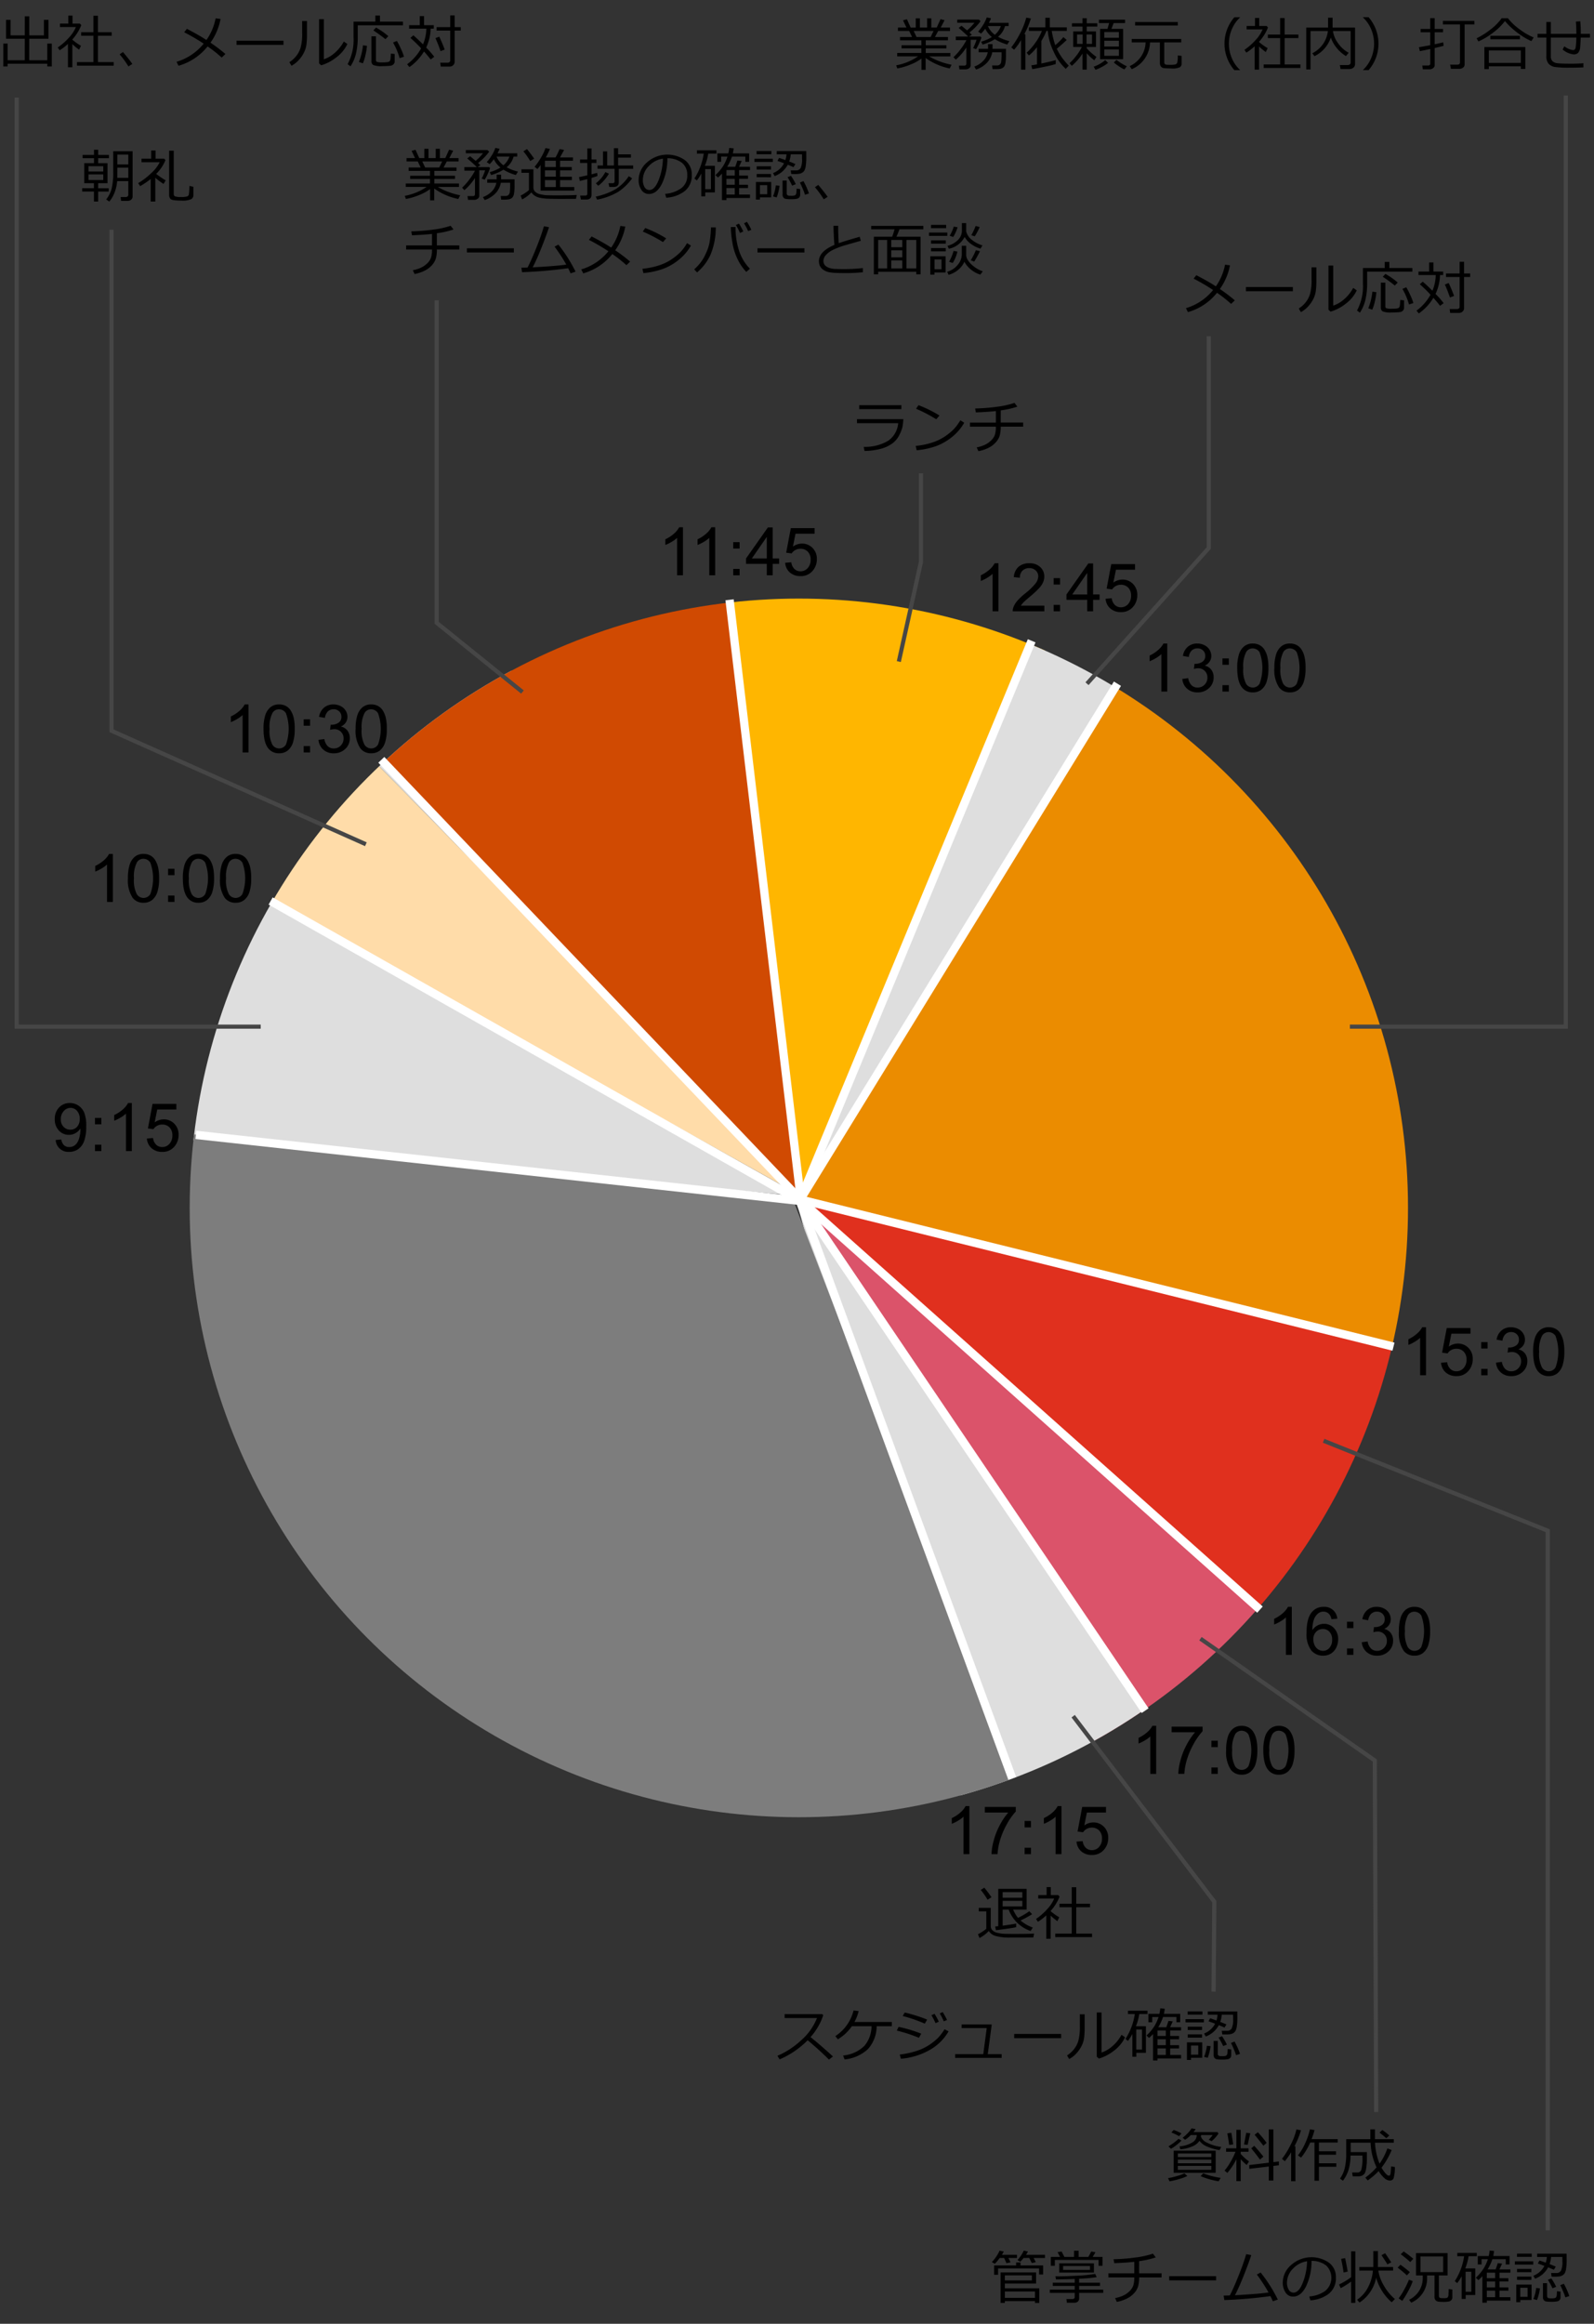 <svg xmlns="http://www.w3.org/2000/svg" xmlns:xlink="http://www.w3.org/1999/xlink" viewBox="0 0 384 559.667"><rect x="0" y="0" width="384" height="559.667" fill="#333333" stroke="none"/><defs><style>.cls-1,.cls-11,.cls-12{fill:none;}.cls-2{clip-path:url(#clip-path);}.cls-3{fill:#dedede;}.cls-4{fill:#ffdca9;}.cls-5{fill:#d04a02;}.cls-6{fill:#ffb600;}.cls-7{fill:#eb8c00;}.cls-8{fill:#e0301e;}.cls-9{fill:#db536a;}.cls-10{fill:#7d7d7d;}.cls-11{stroke:#464646;}.cls-11,.cls-12{stroke-miterlimit:10;}.cls-12{stroke:#fff;stroke-width:2px;}</style><clipPath id="clip-path"><circle class="cls-1" cx="192.445" cy="290.917" r="146.75"/></clipPath></defs><g id="template"><path d="M13.409,274.562l1.36-.126a2.366,2.366,0,0,0,.66,1.392,1.817,1.817,0,0,0,1.25.432,2.15,2.15,0,0,0,1.144-.3,2.436,2.436,0,0,0,.806-.8,4.679,4.679,0,0,0,.526-1.348,7.084,7.084,0,0,0,.213-1.73c0-.063,0-.157-.008-.283a3.23,3.23,0,0,1-1.16,1.1,3.15,3.15,0,0,1-1.591.421,3.221,3.221,0,0,1-2.421-1.038,3.8,3.8,0,0,1-.991-2.736,3.889,3.889,0,0,1,1.034-2.822,3.451,3.451,0,0,1,2.59-1.069,3.7,3.7,0,0,1,2.056.605,3.787,3.787,0,0,1,1.414,1.726,8.5,8.5,0,0,1,.484,3.242,10.494,10.494,0,0,1-.48,3.519,4.114,4.114,0,0,1-1.427,1.992,3.689,3.689,0,0,1-2.22.683,3.043,3.043,0,0,1-3.239-2.861Zm5.794-5.086a2.772,2.772,0,0,0-.649-1.934,2.033,2.033,0,0,0-1.56-.714,2.152,2.152,0,0,0-1.643.77,2.852,2.852,0,0,0-.7,2,2.463,2.463,0,0,0,.664,1.788,2.185,2.185,0,0,0,1.638.689,2.1,2.1,0,0,0,1.616-.689A2.706,2.706,0,0,0,19.2,269.476Z"/><path d="M22.874,270.783v-1.542h1.541v1.542Zm0,6.444v-1.542h1.541v1.542Z"/><path d="M31.759,277.227H30.344V268.21a7.238,7.238,0,0,1-1.34.976,9.647,9.647,0,0,1-1.49.731v-1.368A8.578,8.578,0,0,0,29.59,267.2a5.32,5.32,0,0,0,1.257-1.541h.912Z"/><path d="M35.383,274.208l1.486-.125a2.657,2.657,0,0,0,.766,1.63,2.08,2.08,0,0,0,1.451.547,2.26,2.26,0,0,0,1.729-.77,2.907,2.907,0,0,0,.707-2.044,2.62,2.62,0,0,0-.68-1.91,2.371,2.371,0,0,0-1.78-.7,2.467,2.467,0,0,0-1.234.311,2.4,2.4,0,0,0-.865.806l-1.329-.173,1.117-5.919h5.731v1.351h-4.6l-.621,3.1a3.749,3.749,0,0,1,2.177-.724,3.449,3.449,0,0,1,2.547,1.046,3.654,3.654,0,0,1,1.038,2.689,4.2,4.2,0,0,1-.912,2.7,3.649,3.649,0,0,1-3.026,1.4,3.727,3.727,0,0,1-2.567-.88A3.432,3.432,0,0,1,35.383,274.208Z"/><path d="M27.193,217.227H25.778V208.21a7.238,7.238,0,0,1-1.34.976,9.647,9.647,0,0,1-1.49.731v-1.368a8.578,8.578,0,0,0,2.076-1.352,5.32,5.32,0,0,0,1.257-1.541h.912Z"/><path d="M30.817,211.543a10.519,10.519,0,0,1,.421-3.289,4.086,4.086,0,0,1,1.249-1.921,3.192,3.192,0,0,1,2.087-.677,3.4,3.4,0,0,1,1.628.374,3.111,3.111,0,0,1,1.155,1.076,5.769,5.769,0,0,1,.715,1.714,11.377,11.377,0,0,1,.26,2.723,10.57,10.57,0,0,1-.417,3.275,4.1,4.1,0,0,1-1.245,1.926,3.2,3.2,0,0,1-2.1.679,3.16,3.16,0,0,1-2.617-1.194A7.6,7.6,0,0,1,30.817,211.543Zm1.455,0a7.225,7.225,0,0,0,.664,3.778,1.9,1.9,0,0,0,3.278,0,11.074,11.074,0,0,0,0-7.554,1.971,1.971,0,0,0-1.655-.935,1.809,1.809,0,0,0-1.556.825A7.3,7.3,0,0,0,32.272,211.543Z"/><path d="M40.494,210.783v-1.542h1.542v1.542Zm0,6.444v-1.542h1.542v1.542Z"/><path d="M44.05,211.543a10.553,10.553,0,0,1,.42-3.289,4.088,4.088,0,0,1,1.25-1.921,3.188,3.188,0,0,1,2.087-.677,3.4,3.4,0,0,1,1.627.374,3.106,3.106,0,0,1,1.156,1.076,5.8,5.8,0,0,1,.715,1.714,11.377,11.377,0,0,1,.26,2.723,10.6,10.6,0,0,1-.417,3.275,4.1,4.1,0,0,1-1.246,1.926,3.2,3.2,0,0,1-2.095.679,3.158,3.158,0,0,1-2.617-1.194Q44.049,214.791,44.05,211.543Zm1.454,0a7.225,7.225,0,0,0,.664,3.778,1.9,1.9,0,0,0,3.278,0,11.074,11.074,0,0,0,0-7.554,1.97,1.97,0,0,0-1.655-.935,1.81,1.81,0,0,0-1.556.825A7.309,7.309,0,0,0,45.5,211.543Z"/><path d="M53,211.543a10.519,10.519,0,0,1,.421-3.289,4.08,4.08,0,0,1,1.25-1.921,3.187,3.187,0,0,1,2.086-.677,3.4,3.4,0,0,1,1.628.374,3.111,3.111,0,0,1,1.155,1.076,5.769,5.769,0,0,1,.715,1.714,11.377,11.377,0,0,1,.26,2.723,10.57,10.57,0,0,1-.417,3.275,4.1,4.1,0,0,1-1.245,1.926,3.2,3.2,0,0,1-2.1.679,3.16,3.16,0,0,1-2.617-1.194A7.6,7.6,0,0,1,53,211.543Zm1.455,0a7.225,7.225,0,0,0,.664,3.778,1.9,1.9,0,0,0,3.278,0,11.074,11.074,0,0,0,0-7.554,1.971,1.971,0,0,0-1.655-.935,1.809,1.809,0,0,0-1.556.825A7.3,7.3,0,0,0,54.458,211.543Z"/><path d="M59.86,181.227H58.445V172.21a7.307,7.307,0,0,1-1.34.976,9.692,9.692,0,0,1-1.49.731v-1.368A8.552,8.552,0,0,0,57.69,171.2a5.342,5.342,0,0,0,1.258-1.541h.912Z"/><path d="M63.484,175.543a10.553,10.553,0,0,1,.42-3.289,4.088,4.088,0,0,1,1.25-1.921,3.19,3.19,0,0,1,2.087-.677,3.4,3.4,0,0,1,1.627.374,3.106,3.106,0,0,1,1.156,1.076,5.8,5.8,0,0,1,.715,1.714,11.377,11.377,0,0,1,.26,2.723,10.57,10.57,0,0,1-.417,3.275,4.1,4.1,0,0,1-1.246,1.926,3.2,3.2,0,0,1-2.095.679,3.159,3.159,0,0,1-2.617-1.194Q63.483,178.791,63.484,175.543Zm1.454,0a7.225,7.225,0,0,0,.664,3.778,1.9,1.9,0,0,0,3.278,0,11.074,11.074,0,0,0,0-7.554,1.97,1.97,0,0,0-1.655-.935,1.81,1.81,0,0,0-1.556.825A7.309,7.309,0,0,0,64.938,175.543Z"/><path d="M73.161,174.783v-1.542H74.7v1.542Zm0,6.444v-1.542H74.7v1.542Z"/><path d="M76.724,178.185,78.139,178a3.123,3.123,0,0,0,.829,1.733,2.053,2.053,0,0,0,1.427.53,2.284,2.284,0,0,0,1.686-.691,2.335,2.335,0,0,0,.688-1.714,2.166,2.166,0,0,0-.637-1.607,2.2,2.2,0,0,0-1.619-.633,4.049,4.049,0,0,0-1,.157l.157-1.242a1.993,1.993,0,0,0,.228.015,2.915,2.915,0,0,0,1.627-.471,1.615,1.615,0,0,0,.723-1.454,1.72,1.72,0,0,0-.527-1.289,1.869,1.869,0,0,0-1.36-.511,1.929,1.929,0,0,0-1.375.518,2.606,2.606,0,0,0-.708,1.557l-1.415-.252a3.634,3.634,0,0,1,1.18-2.205,3.407,3.407,0,0,1,2.287-.782,3.785,3.785,0,0,1,1.738.405,2.924,2.924,0,0,1,1.214,1.1,2.837,2.837,0,0,1,.42,1.485,2.435,2.435,0,0,1-.4,1.36,2.742,2.742,0,0,1-1.187.975,2.671,2.671,0,0,1,1.588.978,2.977,2.977,0,0,1,.566,1.86,3.4,3.4,0,0,1-1.1,2.558,3.871,3.871,0,0,1-2.783,1.049,3.622,3.622,0,0,1-2.519-.9A3.5,3.5,0,0,1,76.724,178.185Z"/><path d="M85.67,175.543a10.519,10.519,0,0,1,.421-3.289,4.079,4.079,0,0,1,1.249-1.921,3.19,3.19,0,0,1,2.087-.677,3.4,3.4,0,0,1,1.627.374,3.106,3.106,0,0,1,1.156,1.076,5.8,5.8,0,0,1,.715,1.714,11.377,11.377,0,0,1,.26,2.723,10.57,10.57,0,0,1-.417,3.275,4.1,4.1,0,0,1-1.246,1.926,3.2,3.2,0,0,1-2.095.679,3.159,3.159,0,0,1-2.617-1.194A7.6,7.6,0,0,1,85.67,175.543Zm1.454,0a7.225,7.225,0,0,0,.664,3.778,1.9,1.9,0,0,0,3.278,0,11.074,11.074,0,0,0,0-7.554,1.97,1.97,0,0,0-1.655-.935,1.81,1.81,0,0,0-1.556.825A7.309,7.309,0,0,0,87.124,175.543Z"/><path d="M164.527,138.561h-1.415v-9.017a7.4,7.4,0,0,1-1.34.976,9.586,9.586,0,0,1-1.49.73v-1.367a8.526,8.526,0,0,0,2.075-1.353,5.329,5.329,0,0,0,1.258-1.541h.912Z"/><path d="M172.285,138.561H170.87v-9.017a7.331,7.331,0,0,1-1.34.976,9.537,9.537,0,0,1-1.489.73v-1.367a8.526,8.526,0,0,0,2.075-1.353,5.329,5.329,0,0,0,1.258-1.541h.911Z"/><path d="M176.633,132.116v-1.542h1.542v1.542Zm0,6.445v-1.542h1.542v1.542Z"/><path d="M184.724,138.561V135.8h-5v-1.3l5.26-7.468h1.155v7.468H187.7v1.3h-1.556v2.759Zm0-4.056v-5.2l-3.608,5.2Z"/><path d="M189.142,135.542l1.486-.126a2.652,2.652,0,0,0,.766,1.631,2.084,2.084,0,0,0,1.45.547,2.255,2.255,0,0,0,1.729-.771,2.9,2.9,0,0,0,.708-2.044,2.628,2.628,0,0,0-.68-1.91,2.372,2.372,0,0,0-1.781-.7,2.463,2.463,0,0,0-1.233.31,2.4,2.4,0,0,0-.865.806l-1.329-.173,1.117-5.919h5.73v1.352h-4.6l-.621,3.1a3.742,3.742,0,0,1,2.177-.724,3.451,3.451,0,0,1,2.547,1.046,3.65,3.65,0,0,1,1.037,2.688,4.192,4.192,0,0,1-.911,2.7,3.651,3.651,0,0,1-3.027,1.4,3.726,3.726,0,0,1-2.566-.88A3.434,3.434,0,0,1,189.142,135.542Z"/><path d="M240.527,147.227h-1.415V138.21a7.307,7.307,0,0,1-1.34.976,9.692,9.692,0,0,1-1.49.731v-1.368a8.552,8.552,0,0,0,2.075-1.352,5.342,5.342,0,0,0,1.258-1.541h.912Z"/><path d="M251.587,145.867v1.36H243.97a2.5,2.5,0,0,1,.165-.982,5.185,5.185,0,0,1,.932-1.534,14.5,14.5,0,0,1,1.851-1.745,15.747,15.747,0,0,0,2.539-2.44,2.923,2.923,0,0,0,.66-1.7,1.891,1.891,0,0,0-.6-1.419,2.172,2.172,0,0,0-1.569-.577,2.209,2.209,0,0,0-1.635.613,2.316,2.316,0,0,0-.62,1.7l-1.455-.149a3.584,3.584,0,0,1,1.125-2.48,3.833,3.833,0,0,1,2.617-.853,3.646,3.646,0,0,1,2.625.92,3.018,3.018,0,0,1,.967,2.28,3.446,3.446,0,0,1-.283,1.359,5.29,5.29,0,0,1-.939,1.408,23.029,23.029,0,0,1-2.181,2.028q-1.274,1.068-1.636,1.45a4.623,4.623,0,0,0-.6.766Z"/><path d="M253.828,140.783v-1.542h1.541v1.542Zm0,6.444v-1.542h1.541v1.542Z"/><path d="M261.919,147.227v-2.759h-5v-1.3l5.259-7.467h1.156v7.467h1.556v1.3h-1.556v2.759Zm0-4.056v-5.2l-3.608,5.2Z"/><path d="M266.337,144.208l1.485-.125a2.658,2.658,0,0,0,.767,1.63,2.077,2.077,0,0,0,1.45.547,2.259,2.259,0,0,0,1.729-.77,2.9,2.9,0,0,0,.708-2.044,2.624,2.624,0,0,0-.68-1.91,2.375,2.375,0,0,0-1.781-.7,2.47,2.47,0,0,0-1.234.311,2.4,2.4,0,0,0-.864.806l-1.329-.173,1.117-5.919h5.73v1.351h-4.6l-.621,3.1a3.749,3.749,0,0,1,2.177-.724,3.451,3.451,0,0,1,2.547,1.046,3.653,3.653,0,0,1,1.037,2.689,4.194,4.194,0,0,1-.911,2.7,3.65,3.65,0,0,1-3.027,1.4,3.729,3.729,0,0,1-2.567-.88A3.435,3.435,0,0,1,266.337,144.208Z"/><path d="M281.193,166.561h-1.415v-9.017a7.331,7.331,0,0,1-1.34.976,9.543,9.543,0,0,1-1.49.73v-1.367a8.552,8.552,0,0,0,2.076-1.353,5.307,5.307,0,0,0,1.257-1.541h.912Z"/><path d="M284.825,163.519l1.415-.189a3.116,3.116,0,0,0,.83,1.733,2.045,2.045,0,0,0,1.426.531,2.285,2.285,0,0,0,1.686-.692,2.335,2.335,0,0,0,.688-1.714,2.168,2.168,0,0,0-.637-1.607,2.2,2.2,0,0,0-1.619-.633,4.049,4.049,0,0,0-1,.157l.157-1.242a2.032,2.032,0,0,0,.228.016,2.908,2.908,0,0,0,1.627-.472,1.614,1.614,0,0,0,.723-1.454,1.723,1.723,0,0,0-.527-1.289,1.868,1.868,0,0,0-1.359-.511,1.927,1.927,0,0,0-1.376.519,2.6,2.6,0,0,0-.707,1.557l-1.416-.252a3.637,3.637,0,0,1,1.18-2.206,3.407,3.407,0,0,1,2.287-.782,3.773,3.773,0,0,1,1.738.406,2.916,2.916,0,0,1,1.214,1.1,2.842,2.842,0,0,1,.42,1.485,2.431,2.431,0,0,1-.4,1.361,2.74,2.74,0,0,1-1.187.974,2.677,2.677,0,0,1,1.588.979,2.974,2.974,0,0,1,.566,1.859,3.4,3.4,0,0,1-1.1,2.559,3.873,3.873,0,0,1-2.783,1.049,3.618,3.618,0,0,1-2.519-.9A3.5,3.5,0,0,1,284.825,163.519Z"/><path d="M294.494,160.116v-1.542h1.542v1.542Zm0,6.445v-1.542h1.542v1.542Z"/><path d="M298.05,160.877a10.553,10.553,0,0,1,.42-3.289,4.091,4.091,0,0,1,1.25-1.922,3.193,3.193,0,0,1,2.087-.677,3.4,3.4,0,0,1,1.627.374,3.114,3.114,0,0,1,1.156,1.076,5.8,5.8,0,0,1,.715,1.714,11.38,11.38,0,0,1,.26,2.724,10.6,10.6,0,0,1-.417,3.274,4.1,4.1,0,0,1-1.246,1.926,3.2,3.2,0,0,1-2.095.68,3.159,3.159,0,0,1-2.617-1.195Q298.049,164.125,298.05,160.877Zm1.454,0a7.221,7.221,0,0,0,.664,3.777,1.9,1.9,0,0,0,3.278,0,11.071,11.071,0,0,0,0-7.553,1.971,1.971,0,0,0-1.655-.936,1.813,1.813,0,0,0-1.556.825A7.311,7.311,0,0,0,299.5,160.877Z"/><path d="M307,160.877a10.519,10.519,0,0,1,.421-3.289,4.083,4.083,0,0,1,1.25-1.922,3.192,3.192,0,0,1,2.086-.677,3.4,3.4,0,0,1,1.628.374,3.119,3.119,0,0,1,1.155,1.076,5.769,5.769,0,0,1,.715,1.714,11.38,11.38,0,0,1,.26,2.724,10.568,10.568,0,0,1-.417,3.274,4.1,4.1,0,0,1-1.245,1.926,3.2,3.2,0,0,1-2.1.68,3.161,3.161,0,0,1-2.617-1.195A7.59,7.59,0,0,1,307,160.877Zm1.455,0a7.221,7.221,0,0,0,.664,3.777,1.9,1.9,0,0,0,3.278,0,11.071,11.071,0,0,0,0-7.553,1.972,1.972,0,0,0-1.655-.936,1.811,1.811,0,0,0-1.556.825A7.3,7.3,0,0,0,308.458,160.877Z"/><path d="M343.527,331.227h-1.415V322.21a7.307,7.307,0,0,1-1.34.976,9.692,9.692,0,0,1-1.49.731v-1.368a8.552,8.552,0,0,0,2.075-1.352,5.342,5.342,0,0,0,1.258-1.541h.912Z"/><path d="M347.151,328.208l1.485-.125a2.658,2.658,0,0,0,.767,1.63,2.077,2.077,0,0,0,1.45.547,2.259,2.259,0,0,0,1.729-.77,2.9,2.9,0,0,0,.708-2.044,2.624,2.624,0,0,0-.68-1.91,2.375,2.375,0,0,0-1.781-.7,2.47,2.47,0,0,0-1.234.311,2.4,2.4,0,0,0-.864.806l-1.329-.173,1.117-5.919h5.73v1.351h-4.6l-.622,3.1a3.754,3.754,0,0,1,2.178-.724,3.451,3.451,0,0,1,2.547,1.046,3.657,3.657,0,0,1,1.037,2.689,4.2,4.2,0,0,1-.911,2.7,3.65,3.65,0,0,1-3.027,1.4,3.729,3.729,0,0,1-2.567-.88A3.435,3.435,0,0,1,347.151,328.208Z"/><path d="M356.828,324.783v-1.542h1.541v1.542Zm0,6.444v-1.542h1.541v1.542Z"/><path d="M360.391,328.185l1.415-.188a3.123,3.123,0,0,0,.829,1.733,2.053,2.053,0,0,0,1.427.53,2.284,2.284,0,0,0,1.686-.691,2.335,2.335,0,0,0,.688-1.714,2.166,2.166,0,0,0-.637-1.607,2.2,2.2,0,0,0-1.619-.633,4.049,4.049,0,0,0-1,.157l.157-1.242a1.993,1.993,0,0,0,.228.015,2.915,2.915,0,0,0,1.627-.471,1.615,1.615,0,0,0,.723-1.454,1.72,1.72,0,0,0-.527-1.289,1.869,1.869,0,0,0-1.36-.511,1.929,1.929,0,0,0-1.375.518,2.606,2.606,0,0,0-.708,1.557l-1.415-.252a3.634,3.634,0,0,1,1.18-2.2,3.407,3.407,0,0,1,2.287-.782,3.785,3.785,0,0,1,1.738.4,2.924,2.924,0,0,1,1.214,1.105,2.837,2.837,0,0,1,.42,1.485,2.435,2.435,0,0,1-.4,1.36,2.742,2.742,0,0,1-1.187.975,2.671,2.671,0,0,1,1.588.978,2.977,2.977,0,0,1,.566,1.86,3.4,3.4,0,0,1-1.1,2.558,3.871,3.871,0,0,1-2.783,1.049,3.622,3.622,0,0,1-2.519-.9A3.5,3.5,0,0,1,360.391,328.185Z"/><path d="M369.337,325.543a10.519,10.519,0,0,1,.421-3.289,4.079,4.079,0,0,1,1.249-1.921,3.19,3.19,0,0,1,2.087-.677,3.4,3.4,0,0,1,1.627.374,3.106,3.106,0,0,1,1.156,1.076,5.8,5.8,0,0,1,.715,1.714,11.377,11.377,0,0,1,.26,2.723,10.57,10.57,0,0,1-.417,3.275,4.1,4.1,0,0,1-1.246,1.926,3.2,3.2,0,0,1-2.1.679,3.159,3.159,0,0,1-2.617-1.194Q369.336,328.79,369.337,325.543Zm1.454,0a7.225,7.225,0,0,0,.664,3.778,1.9,1.9,0,0,0,3.278,0,11.074,11.074,0,0,0,0-7.554,1.97,1.97,0,0,0-1.655-.935,1.81,1.81,0,0,0-1.556.825A7.309,7.309,0,0,0,370.791,325.543Z"/><path d="M311.193,398.561h-1.415v-9.017a7.331,7.331,0,0,1-1.34.976,9.543,9.543,0,0,1-1.49.73v-1.367a8.552,8.552,0,0,0,2.076-1.353,5.307,5.307,0,0,0,1.257-1.541h.912Z"/><path d="M322.159,389.858l-1.407.111a2.654,2.654,0,0,0-.535-1.21,1.867,1.867,0,0,0-1.415-.606,1.945,1.945,0,0,0-1.186.377,3.222,3.222,0,0,0-1.054,1.423,7.444,7.444,0,0,0-.4,2.665,3.29,3.29,0,0,1,1.25-1.156,3.37,3.37,0,0,1,1.549-.377,3.21,3.21,0,0,1,2.409,1.042,3.737,3.737,0,0,1,.994,2.691,4.428,4.428,0,0,1-.467,2.017,3.415,3.415,0,0,1-1.285,1.427,3.512,3.512,0,0,1-1.855.5,3.623,3.623,0,0,1-2.885-1.3,6.569,6.569,0,0,1-1.116-4.288q0-3.341,1.233-4.857a3.548,3.548,0,0,1,2.9-1.322,3.088,3.088,0,0,1,3.27,2.869Zm-5.777,4.969a3.284,3.284,0,0,0,.31,1.4,2.317,2.317,0,0,0,.869,1.018,2.164,2.164,0,0,0,1.171.35,2,2,0,0,0,1.541-.724,2.847,2.847,0,0,0,.644-1.965,2.662,2.662,0,0,0-.637-1.883,2.092,2.092,0,0,0-1.6-.687,2.182,2.182,0,0,0-1.627.687A2.48,2.48,0,0,0,316.382,394.827Z"/><path d="M324.494,392.116v-1.542h1.542v1.542Zm0,6.445v-1.542h1.542v1.542Z"/><path d="M328.057,395.519l1.415-.189a3.116,3.116,0,0,0,.83,1.733,2.046,2.046,0,0,0,1.426.531,2.289,2.289,0,0,0,1.687-.692,2.338,2.338,0,0,0,.687-1.714,2.171,2.171,0,0,0-.636-1.607,2.2,2.2,0,0,0-1.62-.633,4.049,4.049,0,0,0-1,.157l.158-1.242a2,2,0,0,0,.227.016,2.913,2.913,0,0,0,1.628-.472,1.616,1.616,0,0,0,.723-1.454,1.723,1.723,0,0,0-.527-1.289,1.869,1.869,0,0,0-1.36-.511,1.928,1.928,0,0,0-1.376.519,2.609,2.609,0,0,0-.707,1.557l-1.415-.252a3.641,3.641,0,0,1,1.179-2.206,3.411,3.411,0,0,1,2.288-.782,3.769,3.769,0,0,1,1.737.406,2.916,2.916,0,0,1,1.214,1.1,2.834,2.834,0,0,1,.421,1.485,2.438,2.438,0,0,1-.4,1.361,2.74,2.74,0,0,1-1.187.974,2.683,2.683,0,0,1,1.588.979,2.98,2.98,0,0,1,.566,1.859,3.4,3.4,0,0,1-1.1,2.559,3.872,3.872,0,0,1-2.783,1.049,3.618,3.618,0,0,1-2.519-.9A3.5,3.5,0,0,1,328.057,395.519Z"/><path d="M337,392.877a10.519,10.519,0,0,1,.421-3.289,4.083,4.083,0,0,1,1.25-1.922,3.192,3.192,0,0,1,2.086-.677,3.4,3.4,0,0,1,1.628.374,3.119,3.119,0,0,1,1.155,1.076,5.769,5.769,0,0,1,.715,1.714,11.38,11.38,0,0,1,.26,2.724,10.568,10.568,0,0,1-.417,3.274,4.1,4.1,0,0,1-1.245,1.926,3.2,3.2,0,0,1-2.1.68,3.161,3.161,0,0,1-2.617-1.195A7.59,7.59,0,0,1,337,392.877Zm1.455,0a7.221,7.221,0,0,0,.664,3.777,1.9,1.9,0,0,0,3.278,0,11.071,11.071,0,0,0,0-7.553,1.972,1.972,0,0,0-1.655-.936,1.811,1.811,0,0,0-1.556.825A7.3,7.3,0,0,0,338.458,392.877Z"/><path d="M278.527,427.228h-1.415V418.21a7.307,7.307,0,0,1-1.34.976,9.692,9.692,0,0,1-1.49.731v-1.368a8.552,8.552,0,0,0,2.075-1.352,5.342,5.342,0,0,0,1.258-1.541h.912Z"/><path d="M282.245,417.212v-1.359h7.46v1.1a15.662,15.662,0,0,0-2.181,3.112,18.95,18.95,0,0,0-1.671,3.994,14.8,14.8,0,0,0-.542,3.168h-1.454a14.074,14.074,0,0,1,.534-3.287,17.271,17.271,0,0,1,1.466-3.714,15.959,15.959,0,0,1,2.032-3.015Z"/><path d="M291.828,420.783v-1.542h1.541v1.542Zm0,6.445v-1.542h1.541v1.542Z"/><path d="M295.383,421.543a10.519,10.519,0,0,1,.421-3.289,4.086,4.086,0,0,1,1.249-1.921,3.192,3.192,0,0,1,2.087-.677,3.407,3.407,0,0,1,1.628.374,3.111,3.111,0,0,1,1.155,1.076,5.769,5.769,0,0,1,.715,1.714,11.377,11.377,0,0,1,.26,2.723,10.57,10.57,0,0,1-.417,3.275,4.1,4.1,0,0,1-1.245,1.926,3.2,3.2,0,0,1-2.1.68,3.16,3.16,0,0,1-2.617-1.195A7.591,7.591,0,0,1,295.383,421.543Zm1.455,0a7.222,7.222,0,0,0,.664,3.778,1.9,1.9,0,0,0,3.277,0,11.059,11.059,0,0,0,0-7.554,1.968,1.968,0,0,0-1.654-.935,1.809,1.809,0,0,0-1.556.825A7.3,7.3,0,0,0,296.838,421.543Z"/><path d="M304.337,421.543a10.519,10.519,0,0,1,.421-3.289,4.079,4.079,0,0,1,1.249-1.921,3.19,3.19,0,0,1,2.087-.677,3.4,3.4,0,0,1,1.627.374,3.106,3.106,0,0,1,1.156,1.076,5.8,5.8,0,0,1,.715,1.714,11.377,11.377,0,0,1,.26,2.723,10.57,10.57,0,0,1-.417,3.275,4.1,4.1,0,0,1-1.246,1.926,3.2,3.2,0,0,1-2.1.68,3.16,3.16,0,0,1-2.617-1.195Q304.336,424.792,304.337,421.543Zm1.454,0a7.222,7.222,0,0,0,.664,3.778,1.9,1.9,0,0,0,3.278,0,11.074,11.074,0,0,0,0-7.554,1.97,1.97,0,0,0-1.655-.935,1.81,1.81,0,0,0-1.556.825A7.309,7.309,0,0,0,305.791,421.543Z"/><path d="M233.527,446.561h-1.415v-9.017a7.4,7.4,0,0,1-1.34.976,9.586,9.586,0,0,1-1.49.73v-1.367a8.526,8.526,0,0,0,2.075-1.353,5.329,5.329,0,0,0,1.258-1.541h.912Z"/><path d="M237.245,436.546v-1.359h7.46v1.1a15.662,15.662,0,0,0-2.181,3.112,18.95,18.95,0,0,0-1.671,3.994,14.8,14.8,0,0,0-.542,3.168h-1.454a14.074,14.074,0,0,1,.534-3.287,17.263,17.263,0,0,1,1.466-3.713,15.894,15.894,0,0,1,2.032-3.015Z"/><path d="M246.828,440.116v-1.542h1.541v1.542Zm0,6.445v-1.542h1.541v1.542Z"/><path d="M255.713,446.561H254.3v-9.017a7.4,7.4,0,0,1-1.34.976,9.586,9.586,0,0,1-1.49.73v-1.367a8.526,8.526,0,0,0,2.075-1.353,5.329,5.329,0,0,0,1.258-1.541h.912Z"/><path d="M259.337,443.542l1.485-.126a2.658,2.658,0,0,0,.767,1.631,2.082,2.082,0,0,0,1.45.547,2.257,2.257,0,0,0,1.729-.771,2.9,2.9,0,0,0,.708-2.044,2.628,2.628,0,0,0-.68-1.91,2.374,2.374,0,0,0-1.781-.7,2.469,2.469,0,0,0-1.234.31,2.407,2.407,0,0,0-.864.806l-1.329-.173,1.117-5.919h5.73v1.352h-4.6l-.621,3.1a3.742,3.742,0,0,1,2.177-.724,3.451,3.451,0,0,1,2.547,1.046,3.65,3.65,0,0,1,1.037,2.688,4.192,4.192,0,0,1-.911,2.7,3.651,3.651,0,0,1-3.027,1.4,3.729,3.729,0,0,1-2.567-.88A3.437,3.437,0,0,1,259.337,443.542Z"/><path d="M296.3,63.9a14.363,14.363,0,0,1-2.427,5.708,39.334,39.334,0,0,1,3.6,2.734l-.895.855a29.589,29.589,0,0,0-3.4-2.68,13.773,13.773,0,0,1-7,4.655l-.478-.95a13.318,13.318,0,0,0,6.542-4.375,47.94,47.94,0,0,0-4.7-2.741l.656-.827q2.768,1.428,4.71,2.686a13.462,13.462,0,0,0,2.208-5.215Z"/><path d="M311.454,70.141H300.147V69.129h11.307Z"/><path d="M317.121,67.5a19.413,19.413,0,0,1-.144,2.629,6.1,6.1,0,0,1-.653,1.989,7.742,7.742,0,0,1-1.281,1.781,6.415,6.415,0,0,1-1.661,1.271l-.506-.868a6.579,6.579,0,0,0,1.579-1.387,6.119,6.119,0,0,0,1.114-2.038,12.287,12.287,0,0,0,.39-3.6V64.392h1.162Zm9.727,2.434a8.7,8.7,0,0,1-2.7,3.25,10.8,10.8,0,0,1-3.613,1.877l-.5-.465V63.955h1.148v9.652a7.518,7.518,0,0,0,2.451-1.388,9.8,9.8,0,0,0,2.362-2.885Z"/><path d="M329.35,65.424v2.7a17.109,17.109,0,0,1-.434,4.149,9.681,9.681,0,0,1-1.309,3.028l-.7-.512a12.306,12.306,0,0,0,1.429-6.426V64.549h5.25V63.08H334.7v1.469h5.544v.875Zm1.231,9.167-.957-.341a14.338,14.338,0,0,0,.984-4l.957.117a13.511,13.511,0,0,1-.352,2.2A10.5,10.5,0,0,1,330.581,74.591Zm2.064-6.514h1.087v5.7a.46.46,0,0,0,.25.465,4.515,4.515,0,0,0,1.363.116,8.672,8.672,0,0,0,1.019-.048,1.558,1.558,0,0,0,.526-.127.6.6,0,0,0,.222-.222,1.437,1.437,0,0,0,.134-.516q.048-.372.075-1.2l.923.088v1.8a.912.912,0,0,1-.113.458,1.064,1.064,0,0,1-.29.331,1.2,1.2,0,0,1-.387.2,5.1,5.1,0,0,1-.9.1q-.693.042-1.289.041A5.32,5.32,0,0,1,333.1,75a1.016,1.016,0,0,1-.455-.957Zm3.37.7q-.888-.759-2.9-2.126l.642-.677a17.447,17.447,0,0,1,2.96,2.071Zm3.418,4.552a16,16,0,0,0-1.586-3.752l.93-.39a18.3,18.3,0,0,1,.984,1.925,12.638,12.638,0,0,1,.725,1.876Z"/><path d="M347.78,73.005l-.868.657a23.011,23.011,0,0,0-1.607-1.928,12.215,12.215,0,0,1-3.506,3.753l-.561-.67a12.105,12.105,0,0,0,3.384-3.835,33.416,33.416,0,0,0-2.584-2.516l.7-.629q.765.622,2.338,2.181a10.3,10.3,0,0,0,.8-3.78h-4.157V65.4h2.571V63.209h1.032V65.4h2.338v.841h-.752a11.408,11.408,0,0,1-1.08,4.546A23.9,23.9,0,0,1,347.78,73.005Zm2.516-1.729-1,.369a32.272,32.272,0,0,0-1.224-3.124l.923-.355Q349.661,69.567,350.3,71.276Zm3.869-4.567H352.7v7.506a1.069,1.069,0,0,1-.359.817,1.187,1.187,0,0,1-.83.332h-2.167l-.117-.93h1.8a.653.653,0,0,0,.421-.146.459.459,0,0,0,.181-.367V66.709h-3.288v-.847h3.288v-2.81H352.7v2.81h1.47Z"/><path d="M.8,16.01V10.5H1.842v4.013H5.957l.007-5.181H1.459V4.786h1.08V8.518H5.964l.007-4.587h1.08V8.518h3.527V4.786h1.1V9.332H7.044l-.007,5.181h4.355V10.5h1.087v5.51H11.392v-.656H1.842v.656Z"/><path d="M16.368,16.2V10.576a13,13,0,0,1-2,1.538l-.458-.684A14.442,14.442,0,0,0,16.6,9.072a8.433,8.433,0,0,0,1.681-2.557H14.441V5.688h2.016V3.76h1.012V5.688h1.784l.328.369A11.277,11.277,0,0,1,17.428,9.5V9.55A12.7,12.7,0,0,0,19.5,11.027l-.444.943a15.474,15.474,0,0,1-1.627-1.34V16.2Zm2.174-.39v-.854h3.965V8.614H19.554V7.759h2.953V3.788h1.087V7.759h3.315v.855H23.594v6.344h3.8v.854Z"/><path d="M31.879,15.4l-.936.6a22.6,22.6,0,0,0-2.126-2.912l.8-.56Q31.113,14.3,31.879,15.4Z"/><path d="M53.132,4.567a14.349,14.349,0,0,1-2.427,5.708,39.221,39.221,0,0,1,3.6,2.734l-.9.855a29.555,29.555,0,0,0-3.4-2.68,13.777,13.777,0,0,1-7,4.655l-.479-.95a13.309,13.309,0,0,0,6.542-4.375,47.7,47.7,0,0,0-4.7-2.741l.656-.827q2.769,1.428,4.71,2.686a13.462,13.462,0,0,0,2.208-5.215Z"/><path d="M68.287,10.808H56.981V9.8H68.287Z"/><path d="M73.954,8.169a19.6,19.6,0,0,1-.143,2.629,6.148,6.148,0,0,1-.653,1.989,7.746,7.746,0,0,1-1.282,1.781,6.415,6.415,0,0,1-1.661,1.271l-.506-.868a6.543,6.543,0,0,0,1.579-1.388A6.106,6.106,0,0,0,72.4,11.546a12.329,12.329,0,0,0,.389-3.6V5.059h1.162ZM83.682,10.6a8.708,8.708,0,0,1-2.7,3.25,10.783,10.783,0,0,1-3.613,1.877l-.5-.465V4.622h1.149v9.652a7.518,7.518,0,0,0,2.451-1.388A9.814,9.814,0,0,0,82.827,10Z"/><path d="M86.184,6.091v2.7a17.159,17.159,0,0,1-.434,4.149,9.728,9.728,0,0,1-1.309,3.028l-.7-.512a12.3,12.3,0,0,0,1.429-6.426V5.216h5.25V3.747h1.114V5.216H97.08v.875Zm1.23,9.167-.957-.341a14.369,14.369,0,0,0,.985-4l.957.117a13.622,13.622,0,0,1-.352,2.2A10.487,10.487,0,0,1,87.414,15.258Zm2.065-6.514h1.087v5.7a.461.461,0,0,0,.249.465,4.524,4.524,0,0,0,1.364.116,8.653,8.653,0,0,0,1.018-.048,1.565,1.565,0,0,0,.527-.127.606.606,0,0,0,.222-.222,1.441,1.441,0,0,0,.133-.516q.048-.372.075-1.2l.923.088v1.8a.912.912,0,0,1-.112.458,1.067,1.067,0,0,1-.291.331,1.194,1.194,0,0,1-.386.2,5.1,5.1,0,0,1-.9.1q-.693.042-1.288.041a5.33,5.33,0,0,1-2.164-.266,1.015,1.015,0,0,1-.454-.957Zm3.37.7q-.888-.759-2.9-2.126l.643-.677a17.487,17.487,0,0,1,2.96,2.071ZM96.267,14a16.045,16.045,0,0,0-1.586-3.752l.93-.39a18.3,18.3,0,0,1,.984,1.925,12.753,12.753,0,0,1,.725,1.876Z"/><path d="M104.613,13.672l-.868.657a22.953,22.953,0,0,0-1.606-1.928,12.206,12.206,0,0,1-3.507,3.753l-.561-.67a12.105,12.105,0,0,0,3.384-3.835,33.237,33.237,0,0,0-2.584-2.516l.7-.629q.766.623,2.338,2.181a10.3,10.3,0,0,0,.8-3.78H98.557V6.064h2.57V3.876h1.032V6.064H104.5v.841h-.752a11.412,11.412,0,0,1-1.08,4.546A23.75,23.75,0,0,1,104.613,13.672Zm2.516-1.729-1.005.369A32.262,32.262,0,0,0,104.9,9.188l.922-.355Q106.494,10.234,107.129,11.943ZM111,7.376h-1.469v7.506a1.069,1.069,0,0,1-.359.817,1.189,1.189,0,0,1-.831.332h-2.167l-.116-.93h1.8a.651.651,0,0,0,.42-.146.456.456,0,0,0,.181-.367V7.376h-3.288V6.529h3.288V3.719h1.074v2.81H111Z"/><path d="M22.634,48.535v-2.4H19.8v-.8h2.83V44.119H20.3V39.292h2.345V38.1H19.906v-.8h2.742v-1.23h1V37.3h2.6v.8h-2.6v1.2H25.9v4.827H23.646v1.216h2.543v.8H23.646v2.4Zm-1.313-7.226h3.555V40.024H21.321Zm3.555.7H21.321V43.36h3.555Zm6.036,1.614H28.226a9.683,9.683,0,0,1-.6,2.679,7.5,7.5,0,0,1-1.3,2.249l-.746-.519A6.942,6.942,0,0,0,26.9,45.407a16.488,16.488,0,0,0,.376-3.975V36.421h4.669V47.345a.938.938,0,0,1-.346.736,1.153,1.153,0,0,1-.769.3H29.169l-.109-.929h1.285a.553.553,0,0,0,.567-.561Zm-2.645-.787h2.645V40.379H28.274v.527Q28.274,42.6,28.267,42.833Zm.007-3.24h2.638V37.235H28.274Z"/><path d="M36.3,48.542V43.114a19.229,19.229,0,0,1-2.536,1.716l-.472-.725a17.259,17.259,0,0,0,3.175-2.434,8.754,8.754,0,0,0,2.007-2.6H34.091v-.855h2.324V36.237h1.073v1.982h2.058l.315.328a9.838,9.838,0,0,1-2.236,3.336,19.352,19.352,0,0,0,2.29,1.552L39.4,44.3a16.09,16.09,0,0,1-1.99-1.49v5.729Zm4.443-12.25h1.115V46.757a.574.574,0,0,0,.256.509,3.416,3.416,0,0,0,1.453.175,4.691,4.691,0,0,0,1.579-.15.654.654,0,0,0,.355-.449,18.728,18.728,0,0,0,.13-2.067l.957.225v1.99a1.1,1.1,0,0,1-.516.977,5.235,5.235,0,0,1-2.41.342q-2.195,0-2.556-.376a1.34,1.34,0,0,1-.363-.971Z"/><path d="M97.783,47.915l-.273-.746a13.763,13.763,0,0,0,5.264-2.153H97.756V44.2h5.824V43.088H98.809V42.33h4.771V41.154H98.44V40.34h2.9l-.7-1.456h-2.7v-.813h2.044l-.828-1.743.944-.253.9,2h1.224V35.842h1v2.229h1.743V35.842h1.012v2.229h1.3l.916-2.024.97.253-.923,1.771h2.236v.813h-2.844l-.779,1.456h3.124v.814H104.64V42.33h4.97v.758h-4.97V44.2h5.927v.82h-5.086a13.853,13.853,0,0,0,2.5,1.19,16.443,16.443,0,0,0,2.875.82l-.445.889a14.922,14.922,0,0,1-5.8-2.516v2.857h-1v-2.72a11.364,11.364,0,0,1-2.632,1.438A14.936,14.936,0,0,1,97.783,47.915Zm3.945-9.031.69,1.456h3.4l.7-1.456Z"/><path d="M114.19,48.14h-1.443l-.123-.909h1.285q.513,0,.513-.485V42.863a13.467,13.467,0,0,1-2.543,2.939l-.56-.6A13.083,13.083,0,0,0,113,43.321a14.028,14.028,0,0,0,1.418-2.2v-.02h-2.543v-.861h2.987q-.813-.82-2.3-2.085l.69-.527,1.333,1.115a12.06,12.06,0,0,0,1.777-1.832h-4.142V36.15h5.216l.41.383a13.882,13.882,0,0,1-2.673,2.727c.237.214.424.4.561.54l-.691.445h2.748l.267.2a10.391,10.391,0,0,1-.561,1.432,10.65,10.65,0,0,1-.738,1.4l-.711-.26a12.854,12.854,0,0,0,.827-2h-1.415v6.152a.842.842,0,0,1-.366.691A1.446,1.446,0,0,1,114.19,48.14Zm2.57.048-.424-.718a5.692,5.692,0,0,0,2.089-1.319,4.077,4.077,0,0,0,1.151-2.133h-2.2v-.827h2.27V42.063h1.073v1.128h3.24V44.7a10.931,10.931,0,0,1-.116,1.825,2.334,2.334,0,0,1-.308.912,1.311,1.311,0,0,1-.485.41,1.967,1.967,0,0,1-.632.192,11.374,11.374,0,0,1-1.248.044h-.437l-.117-.881h1.19a.965.965,0,0,0,.68-.236,1.207,1.207,0,0,0,.332-.724,19.589,19.589,0,0,0,.075-2.226H120.65a4.9,4.9,0,0,1-1.381,2.636A6.384,6.384,0,0,1,116.76,48.188Zm4.519-7.321a11.255,11.255,0,0,1-2.96,1.292l-.342-.684a10.646,10.646,0,0,0,2.591-1.121,5.849,5.849,0,0,1-1.607-2.01,7.361,7.361,0,0,1-1,1.176l-.7-.472a11.288,11.288,0,0,0,1.23-1.668,7.846,7.846,0,0,0,.834-1.75l1.032.2a7.2,7.2,0,0,1-.512,1.1h4.764v.779h-.875a4.965,4.965,0,0,1-1.688,2.577,10.6,10.6,0,0,0,2.734,1.04l-.512.827A11.618,11.618,0,0,1,121.279,40.867Zm0-1.06a4.871,4.871,0,0,0,1.449-2.092h-3.117A4.958,4.958,0,0,0,121.279,39.807Z"/><path d="M138.751,47.887l-3.329.014q-3.021,0-3.859-.066a12.15,12.15,0,0,1-1.531-.208,3.41,3.41,0,0,1-1.234-.508,2.357,2.357,0,0,1-.772-.79,8.326,8.326,0,0,1-2.243,1.7l-.369-.93a6.736,6.736,0,0,0,1.05-.595,7.349,7.349,0,0,0,.96-.717v-4.17h-1.812v-.841H128.5V45.16a1.337,1.337,0,0,0,.472,1.059,2.371,2.371,0,0,0,1.049.54c.386.087.763.158,1.135.212s1.4.082,3.093.082q3.2,0,4.7-.095Zm-11.026-9.1a16.272,16.272,0,0,0-1.641-2.338l.868-.547q1.074,1.326,1.73,2.317Zm2.5,7.116V39.746a8.485,8.485,0,0,1-.759.957l-.684-.527a15.688,15.688,0,0,0,1.535-2.2,12.145,12.145,0,0,0,1.09-2.313l1.074.2a15.025,15.025,0,0,1-1,2.044h2.358q.519-.951.964-2l1.087.2q-.219.423-.978,1.8h3.117v.813h-3.1v1.5h2.8v.814h-2.8v1.531h2.843v.813h-2.843v1.668h3.411v.862Zm1.052-7.185v1.5H133.9v-1.5Zm0,2.311v1.531H133.9V41.031Zm0,2.344v1.668H133.9V43.375Z"/><path d="M142.5,42.856V46.91q0,1.14-1.244,1.148h-1.313l-.191-.957h1.258a.426.426,0,0,0,.478-.478v-3.48l-1.8.444-.2-.929q1.026-.206,2-.431V39.253h-1.75v-.847h1.75V35.753H142.5v2.653h1.176v.847H142.5v2.735l1.36-.356.076.759Q143.249,42.624,142.5,42.856Zm8.969-.424.813.526a13,13,0,0,1-3.281,3.2,15.7,15.7,0,0,1-5.141,1.925l-.355-.725a16.827,16.827,0,0,0,4.8-1.794A10.642,10.642,0,0,0,151.473,42.432Zm-5.64-.991.862.39a10.061,10.061,0,0,1-2.564,2.912l-.581-.595A8.434,8.434,0,0,0,145.833,41.441Zm2.222-.793h-4.1v-.793h1.313V36.464h1.012v3.391h1.613V35.7H148.9v1.476h3.089v.793H148.9v1.887h3.636v.793h-3.472v3.227q0,1.14-1.245,1.148h-1.039l-.191-.9h.984a.427.427,0,0,0,.479-.479Z"/><path d="M160.5,47.614l-.266-.923a7.72,7.72,0,0,0,3.763-1.278,3.666,3.666,0,0,0,1.562-3.227,3.632,3.632,0,0,0-1.261-2.96,5.61,5.61,0,0,0-3.517-1.107,14.19,14.19,0,0,1-1.32,6.138q-1.244,2.462-3.117,2.461a2.093,2.093,0,0,1-1.829-.988,4.207,4.207,0,0,1-.666-2.409,5.623,5.623,0,0,1,2.023-4.214,7.362,7.362,0,0,1,9.085-.568,4.251,4.251,0,0,1,1.689,3.558,4.738,4.738,0,0,1-1.7,3.931A8,8,0,0,1,160.5,47.614Zm-.793-9.406A5.821,5.821,0,0,0,156.292,40a4.765,4.765,0,0,0-1.429,3.374,3.241,3.241,0,0,0,.417,1.693,1.3,1.3,0,0,0,1.163.693q1.278,0,2.228-2.388A15.075,15.075,0,0,0,159.7,38.208Z"/><path d="M169.9,46.342v.944h-.958V41.8a11.07,11.07,0,0,1-1.073,1.668L167.284,43a15.115,15.115,0,0,0,2.249-6h-1.647v-.8h4.7V37h-1.975a13.236,13.236,0,0,1-.807,2.94h2.413v6.4Zm1.367-5.612h-1.381v4.826h1.381Zm6.788,6.125h2.625v.834H175v.5h-1.073V41.817a13.4,13.4,0,0,1-.957.943l-.615-.588a11.429,11.429,0,0,0,1.9-2.262,9.845,9.845,0,0,0,.994-2.195h-1.517v1.258h-.916V36.95h2.638a10.032,10.032,0,0,0,.219-1.32l1.08.1c-.036.268-.1.675-.2,1.217h3.917v2.023h-.916V37.715h-3.22a11.492,11.492,0,0,1-1.155,2.461h1.941q.363-.992.52-1.517l1.039.116-.65,1.4h2.653v.786h-2.625v1.327H180.2v.786h-2.139V44.5H180.2v.787h-2.139ZM175,40.962v1.327h2V40.962Zm0,3.541h2V43.075h-2Zm0,2.352h2V45.29h-2Z"/><path d="M181.756,39.014v-.786h4.423v.786Zm1.313,8.525v.526H182.1V43.827h3.684v3.712Zm-.8-10.384v-.786h3.554v.786Zm.013,3.684v-.786h3.453v.786Zm0,1.846V41.9h3.453v.786Zm2.543,1.907h-1.756V46.78h1.756Zm4.95-4.915a5.918,5.918,0,0,1-3.152,2.735l-.4-.718a5.114,5.114,0,0,0,2.659-2.365q-.84-.321-1.586-.575l.383-.724q.548.163,1.524.526a6.135,6.135,0,0,0,.267-1.388h-2.345v-.786h7.1l.014,1.443a13.944,13.944,0,0,1-.127,2.122,3.276,3.276,0,0,1-.328,1.118,1.535,1.535,0,0,1-.513.519,1.991,1.991,0,0,1-.687.263,6.768,6.768,0,0,1-1.175.072c-.251,0-.516,0-.793-.006l-.13-.875c.023,0,.116.006.28.006l.964-.006a1.215,1.215,0,0,0,1.152-.581,5,5,0,0,0,.331-2.215c0-.151,0-.508-.013-1.074h-2.707a7.158,7.158,0,0,1-.37,1.73q1.047.4,1.491.615l-.472.752Q190.793,40.081,189.775,39.677Zm-2.68,7.875-.875-.246a9.835,9.835,0,0,0,.677-2.666l.9.1A12.134,12.134,0,0,1,187.1,47.552Zm1.429-4.067h1V46.6a.488.488,0,0,0,.133.36.559.559,0,0,0,.294.16,3.61,3.61,0,0,0,.53.027,3.091,3.091,0,0,0,.974-.082.853.853,0,0,0,.26-.212,1.465,1.465,0,0,0,.15-.663c.03-.355.044-.613.044-.772l.855.123v1.346a.975.975,0,0,1-.212.653,1.084,1.084,0,0,1-.615.341,7.59,7.59,0,0,1-1.47.093,8.556,8.556,0,0,1-1.039-.052,1.014,1.014,0,0,1-.667-.314,1.084,1.084,0,0,1-.235-.748Zm2.3,1.223a20.524,20.524,0,0,0-1.1-2.043l.827-.315a13.925,13.925,0,0,1,1.162,2.017Zm3.1,2.2a14.368,14.368,0,0,0-.554-1.484q-.409-.977-.669-1.456l.854-.348a17.545,17.545,0,0,1,1.326,2.973Z"/><path d="M199.379,47.4l-.936.6a22.6,22.6,0,0,0-2.126-2.912l.8-.56Q198.613,46.3,199.379,47.4Z"/><path d="M105.248,60.1a8.052,8.052,0,0,1-.26,2.188,4.336,4.336,0,0,1-.967,1.617,5.771,5.771,0,0,1-1.787,1.322,9.327,9.327,0,0,1-2.366.766l-.417-.909a8.417,8.417,0,0,0,1.843-.561,5.344,5.344,0,0,0,1.61-1.083,3.5,3.5,0,0,0,.939-1.412,6.536,6.536,0,0,0,.229-1.928H97.838v-.991h6.234V56.337q-1.818.213-4.819.329l-.171-.951a45.43,45.43,0,0,0,5.291-.417,21.309,21.309,0,0,0,4.191-.923l.683.9a21.635,21.635,0,0,1-4,.9l-.007,2.933h5.408V60.1Z"/><path d="M123.787,60.808H112.481V59.8h11.306Z"/><path d="M136.878,64.6a108.524,108.524,0,0,1-11.108.957l-.171-1.08q.6-.007,1.49-.041.938-1.8,2.157-4.864t1.787-5.075l1.231.225q-.773,2.318-1.9,5.127t-2.04,4.539q5.953-.328,8.093-.663a37.687,37.687,0,0,0-2.816-4.313l.909-.506a35.1,35.1,0,0,1,4.143,6.528l-1.2.4Q137.18,65.2,136.878,64.6Z"/><path d="M150.632,54.567a14.349,14.349,0,0,1-2.427,5.708,39.221,39.221,0,0,1,3.6,2.734l-.9.855a29.555,29.555,0,0,0-3.4-2.68,13.777,13.777,0,0,1-7,4.655l-.479-.95a13.309,13.309,0,0,0,6.542-4.375,47.7,47.7,0,0,0-4.7-2.741l.656-.827q2.769,1.428,4.71,2.686a13.462,13.462,0,0,0,2.208-5.215Z"/><path d="M166.45,59.147a12.064,12.064,0,0,1-2.98,3.462,13.417,13.417,0,0,1-3.811,2.174,20.123,20.123,0,0,1-4.659,1l-.239-1.053a18.453,18.453,0,0,0,3.992-.816,12.17,12.17,0,0,0,2.991-1.43,15.213,15.213,0,0,0,2.068-1.66,11.3,11.3,0,0,0,1.7-2.267Zm-5.961-1.736-.772.895a36.579,36.579,0,0,0-4.867-2.536l.588-.854A28.891,28.891,0,0,1,160.489,57.411Z"/><path d="M172.432,54.765a16.972,16.972,0,0,1-1.251,6.545,12.186,12.186,0,0,1-3.261,4.3l-.683-.739a12.346,12.346,0,0,0,1.38-1.442,9.517,9.517,0,0,0,1.039-1.59,18.567,18.567,0,0,0,.8-1.753,10.264,10.264,0,0,0,.56-2.231,25.612,25.612,0,0,0,.25-3.094Zm8.23,9.953-.882.773a11.917,11.917,0,0,1-2.074-3.035,14.243,14.243,0,0,1-1.289-4.15,24.478,24.478,0,0,1-.362-3.623h1.135v.109a17.922,17.922,0,0,0,.82,5.5A11.026,11.026,0,0,0,180.662,64.718Zm-1.606-8.962-.786.356a15.152,15.152,0,0,0-.991-1.921l.738-.335A14.457,14.457,0,0,1,179.056,55.756ZM181,55.339l-.779.322a12.666,12.666,0,0,0-.984-1.887l.717-.342A16.686,16.686,0,0,1,181,55.339Z"/><path d="M193.787,60.808H182.481V59.8h11.306Z"/><path d="M207.869,65.573a41.473,41.473,0,0,1-4.183.2q-.971,0-2.109-.034a11.245,11.245,0,0,1-1.873-.185,3.576,3.576,0,0,1-1.309-.54,2.474,2.474,0,0,1-.841-.909,2.582,2.582,0,0,1-.267-1.2q0-2.338,3.726-3.924-.185-2.161-.219-4.6h1.135c0,.2-.007.4-.007.622q0,1.6.137,3.569,1.319-.485,5.038-1.545l.28.971q-1.08.286-3.367.95A19.031,19.031,0,0,0,200.6,60.21a5.558,5.558,0,0,0-1.682,1.264,2.171,2.171,0,0,0-.553,1.405,1.53,1.53,0,0,0,.143.67,1.619,1.619,0,0,0,.458.554,2.877,2.877,0,0,0,.858.441,5.351,5.351,0,0,0,1.466.229q.924.041,2.01.034a38.629,38.629,0,0,0,4.573-.246Z"/><path d="M220.735,65.45h-9.181v.629h-1.039V57.014h4.416q.328-.882.574-1.791h-5.633V54.4h12.565v.827h-5.749q-.356.957-.732,1.791h5.811v9.065h-1.032Zm-9.181-.8h2.16V57.793h-2.16Zm3.158-6.857v1.744h2.652V57.793Zm0,2.489v1.7h2.652v-1.7Zm0,4.368h2.652V62.722h-2.652Zm3.657,0h2.366V57.793h-2.366Z"/><path d="M223.8,56.816v-.8h4.409v.8Zm1.313,8.811v.513h-1V61.717H227.8v3.91Zm-.828-10.677v-.786h3.644v.786Zm.014,3.739v-.8h3.541v.8Zm0,1.853v-.8h3.541v.8Zm2.516,1.941h-1.689v2.372h1.689Zm5.516.567a5.443,5.443,0,0,1-1.507,1.942,6.063,6.063,0,0,1-2.3,1.2l-.356-.731a5.025,5.025,0,0,0,2.543-1.668,3.932,3.932,0,0,0,.985-2.5V59.2h1.059V61.54a2.481,2.481,0,0,0,.39,1.086,5.592,5.592,0,0,0,1.418,1.518,6.921,6.921,0,0,0,2.191,1.2l-.588.8a6.567,6.567,0,0,1-2.208-1.182A6.244,6.244,0,0,1,232.328,63.05Zm.055-5.981a5.5,5.5,0,0,1-3.814,2.844l-.315-.711a5.36,5.36,0,0,0,2.526-1.409,3.183,3.183,0,0,0,.94-2.276V53.733h1.032v1.982a3.66,3.66,0,0,0,1.429,2.095,7.244,7.244,0,0,0,2.495,1.289l-.485.786a7.359,7.359,0,0,1-2.352-1.186A5.176,5.176,0,0,1,232.383,57.069Zm-2.871,6.275-.875-.3a12.075,12.075,0,0,0,1.087-2.625l.916.185A9.077,9.077,0,0,1,229.512,63.344Zm.123-6.268-.855-.3a9.753,9.753,0,0,0,.985-2.2l.916.157A10.015,10.015,0,0,1,229.635,57.076ZM234.694,63l-.828-.314a17.849,17.849,0,0,0,1.224-2.427l.984.239A24.033,24.033,0,0,1,234.694,63Zm.129-6.084-.834-.259a15.888,15.888,0,0,0,1.046-2.242l.971.273A15.841,15.841,0,0,1,234.823,56.918Z"/><path d="M216.163,16.481l-.273-.745a13.763,13.763,0,0,0,5.264-2.153h-5.018v-.821h5.824V11.655h-4.771V10.9h4.771V9.72h-5.14V8.907h2.9l-.7-1.456h-2.7V6.637h2.044l-.827-1.743.944-.253.9,2h1.224V4.409h1V6.637h1.743V4.409h1.012V6.637h1.3l.916-2.023.971.253-.923,1.77h2.236v.814h-2.844l-.779,1.456h3.124V9.72H223.02V10.9h4.969v.759H223.02v1.107h5.926v.821h-5.085a13.857,13.857,0,0,0,2.5,1.189,16.356,16.356,0,0,0,2.875.82l-.445.889a14.922,14.922,0,0,1-5.8-2.516v2.858h-1V14.1a11.37,11.37,0,0,1-2.631,1.439A14.931,14.931,0,0,1,216.163,16.481Zm3.945-9.03.69,1.456h3.4l.7-1.456Z"/><path d="M232.57,16.707h-1.443L231,15.8h1.285q.513,0,.513-.485V11.429a13.474,13.474,0,0,1-2.543,2.94l-.561-.6a12.911,12.911,0,0,0,1.685-1.88A13.966,13.966,0,0,0,232.8,9.693V9.672h-2.543V8.811h2.987q-.813-.821-2.3-2.085l.69-.526,1.333,1.114a12.06,12.06,0,0,0,1.777-1.832H230.6V4.716h5.216l.41.383a13.856,13.856,0,0,1-2.673,2.728q.355.321.56.54l-.69.444h2.748l.267.2a10.391,10.391,0,0,1-.561,1.432,10.65,10.65,0,0,1-.738,1.4l-.711-.259a12.9,12.9,0,0,0,.827-2h-1.415v6.153a.841.841,0,0,1-.366.69A1.443,1.443,0,0,1,232.57,16.707Zm2.57.047-.424-.717a5.682,5.682,0,0,0,2.088-1.32,4.064,4.064,0,0,0,1.152-2.133h-2.2v-.827h2.27V10.629H239.1v1.128h3.24v1.511a10.923,10.923,0,0,1-.116,1.825,2.322,2.322,0,0,1-.308.912,1.313,1.313,0,0,1-.485.411,1.966,1.966,0,0,1-.632.191,11.3,11.3,0,0,1-1.248.045h-.437L239,15.77h1.19a.971.971,0,0,0,.68-.235,1.206,1.206,0,0,0,.331-.725,19.228,19.228,0,0,0,.076-2.226h-2.243a4.891,4.891,0,0,1-1.38,2.636A6.4,6.4,0,0,1,235.14,16.754Zm4.518-7.321a11.24,11.24,0,0,1-2.96,1.292l-.341-.683a10.578,10.578,0,0,0,2.59-1.122,5.854,5.854,0,0,1-1.606-2.009,7.346,7.346,0,0,1-1,1.175l-.7-.471a11.394,11.394,0,0,0,1.23-1.668,7.887,7.887,0,0,0,.834-1.75l1.032.205a7.233,7.233,0,0,1-.512,1.1h4.764v.78h-.875a4.969,4.969,0,0,1-1.688,2.577A10.6,10.6,0,0,0,243.165,9.9l-.512.827A11.641,11.641,0,0,1,239.658,9.433Zm0-1.059a4.871,4.871,0,0,0,1.45-2.092H237.99A4.985,4.985,0,0,0,239.658,8.374Z"/><path d="M245.975,16.782V9.645a14.043,14.043,0,0,1-1.668,2.324l-.691-.547A21.2,21.2,0,0,0,245.708,8.1a18.487,18.487,0,0,0,1.525-3.852l1.1.2a20.079,20.079,0,0,1-1.579,3.8h.267v8.538Zm2.7-.13-.226-.916q.52-.069,1.368-.233V11.361a13.361,13.361,0,0,1-1.942,2l-.554-.656a15.043,15.043,0,0,0,2.15-2.475,12.21,12.21,0,0,0,1.515-2.789h-3.124V6.583h3.971v-2.3h1.073v2.3H257v.861h-3.63a19.81,19.81,0,0,0,.848,3.431,15.448,15.448,0,0,0,1.955-1.934l.8.684q-.78.779-2.393,2.119l.082.164a14.6,14.6,0,0,0,1.207,2.009,17.315,17.315,0,0,0,1.6,1.894l-.725.772a12.494,12.494,0,0,1-2.9-4.1,14.446,14.446,0,0,1-1.429-5.038h-.328a15.159,15.159,0,0,1-1.217,2.413v5.435q2.537-.526,3.459-.828v.957a21.593,21.593,0,0,1-2.444.606Q249.892,16.453,248.675,16.652Z"/><path d="M258.2,15.852l-.547-.629a12.655,12.655,0,0,0,1.627-1.794,11.084,11.084,0,0,0,1.34-2.123h-2.078V7.567h2.229V6.4h-2.53V5.612h2.53V4.395H261.8V5.612h2.543V6.4H261.8V7.567h2.229v3.739H261.8v.315l.082.1a13.054,13.054,0,0,0,2.263,1.983l-.52.813a11,11,0,0,1-1.825-1.7v3.951h-1.025V12.906A13.35,13.35,0,0,1,258.2,15.852Zm2.6-7.54h-1.333v2.256H260.8Zm2.269,0h-1.312v2.256h1.312Zm.834,8.5-.43-.745a8.745,8.745,0,0,0,2.789-1.6l.67.684a8.956,8.956,0,0,1-1.5.977A8.633,8.633,0,0,1,263.9,16.809Zm1.115-2.557v-7.3H266.8l.39-1.395h-2.448v-.82h6.289v.82h-2.748l-.54,1.395h2.817v7.3ZM266.031,9.1h3.514V7.724h-3.514Zm0,2.1h3.514V9.809h-3.514Zm3.514.711h-3.514v1.531h3.514Zm1.313,4.812a9.144,9.144,0,0,1-1.3-.748,12,12,0,0,1-1.234-.92l.643-.642a11.621,11.621,0,0,0,2.5,1.551Z"/><path d="M272.635,16.666l-.485-.739a6.722,6.722,0,0,0,2.7-2.262,6.386,6.386,0,0,0,1.128-3.453h-3.343V9.385h11.929v.827h-4.088V15a.579.579,0,0,0,.147.427.811.811,0,0,0,.533.167c.257.014.514.021.769.021a5.656,5.656,0,0,0,1.166-.086.668.668,0,0,0,.5-.416,6.587,6.587,0,0,0,.133-1.754l.936.109v1.873a.977.977,0,0,1-.427.852,4.179,4.179,0,0,1-2,.3c-.187,0-.534-.01-1.039-.031a7.433,7.433,0,0,1-.947-.072,1.02,1.02,0,0,1-.39-.191,1.035,1.035,0,0,1-.318-.407,1.458,1.458,0,0,1-.116-.605v-4.97h-2.379A7.193,7.193,0,0,1,272.635,16.666Zm.82-10.521V5.3h10.282v.841Z"/><path d="M298.707,16.891h-1.346a9.711,9.711,0,0,1,0-12.735h1.346v.068a8.131,8.131,0,0,0-1.825,2.536,8.938,8.938,0,0,0,0,7.54,8.119,8.119,0,0,0,1.825,2.536Z"/><path d="M302.248,16.768V11.142a13,13,0,0,1-2,1.538L299.794,12a14.485,14.485,0,0,0,2.687-2.359,8.43,8.43,0,0,0,1.681-2.556H300.32V6.254h2.017V4.327h1.012V6.254h1.784l.328.37a11.273,11.273,0,0,1-2.153,3.438v.055a12.7,12.7,0,0,0,2.071,1.476l-.444.944a15.6,15.6,0,0,1-1.627-1.34v5.571Zm2.174-.39v-.854h3.965V9.18h-2.953V8.326h2.953V4.354h1.087V8.326h3.315V9.18h-3.315v6.344h3.8v.854Z"/><path d="M325.005,16.625h-2.058l-.17-.958h1.914a.751.751,0,0,0,.482-.16.506.506,0,0,0,.2-.414V7.471h-4.259a6.415,6.415,0,0,0,1.255,2.967,7.279,7.279,0,0,0,2.533,2.27l-.657.8a8.719,8.719,0,0,1-2.256-1.992A8.028,8.028,0,0,1,320.6,9.037a7.694,7.694,0,0,1-3.931,4.491l-.533-.7a6.816,6.816,0,0,0,2.687-2.372,7.015,7.015,0,0,0,1.073-2.981h-4.184V16.72h-1.032V6.644h5.257V4.258h1.087V6.644h5.414v8.764a1.109,1.109,0,0,1-.383.884A1.54,1.54,0,0,1,325.005,16.625Z"/><path d="M332.08,10.513a9.711,9.711,0,0,1-2.379,6.371h-1.339V16.83a8.14,8.14,0,0,0,1.825-2.537,8.938,8.938,0,0,0,0-7.54,8.147,8.147,0,0,0-1.825-2.536V4.142H329.7A9.765,9.765,0,0,1,332.08,10.513Z"/><path d="M347.776,11.026q-.569.177-2.154.54v4.115a.877.877,0,0,1-.376.725,1.269,1.269,0,0,1-.779.287h-1.7l-.13-.916h1.374q.54,0,.54-.485V11.805l-2.5.52-.233-.957q1.128-.173,2.728-.486V7.772h-2.311v-.8h2.311v-2.6h1.073v2.6h2.01v.8h-2.01v2.892q1.435-.3,2.044-.479Zm7.41-5.141h-2.352v9.6a.983.983,0,0,1-.362.79,1.351,1.351,0,0,1-.9.3h-2.044l-.184-1h1.716q.655,0,.656-.568V5.885h-4.115V5.024h7.581Z"/><path d="M368.912,9.9a15.852,15.852,0,0,1-3.3-1.976,17.708,17.708,0,0,1-3.066-2.85A13.908,13.908,0,0,1,359.8,7.783a17.019,17.019,0,0,1-3.637,2.2l-.458-.752a18.358,18.358,0,0,0,3.49-2.222,12.241,12.241,0,0,0,2.553-2.618h1.511a14.118,14.118,0,0,0,2.895,2.725,15.2,15.2,0,0,0,3.319,1.91Zm-2.536,6.07h-7.711v.684h-1.073V11.327h9.864v5.284h-1.08Zm-7.711-.827h7.711V12.154h-7.711Zm7.492-5.687h-7.123V8.626h7.123Z"/><path d="M381.449,16.235q-1.682.069-3.349.068a24.987,24.987,0,0,1-3.456-.161,2.585,2.585,0,0,1-1.558-.766,2.658,2.658,0,0,1-.557-1.855V9.05H370.4v-.9h2.126V5.291h1.08V8.155h6.145q0-1.731-.123-2.953l1.06-.082a27.518,27.518,0,0,1,.129,2.8v.233h2.209v.9h-2.222q-.035,1.074-.133,2.192a2.354,2.354,0,0,1-.5,1.49,1.52,1.52,0,0,1-1.077.372,5,5,0,0,1-2.646-1.169l.4-.793a4.386,4.386,0,0,0,2.112.923q.478,0,.608-.577a15.546,15.546,0,0,0,.171-2.438h-6.138v4.457A1.69,1.69,0,0,0,374,14.742a2.1,2.1,0,0,0,1.254.492q.868.105,3.254.105,1.758,0,2.946-.109Z"/><path d="M240.834,543.813a12.652,12.652,0,0,1-1.169,1.4l-.731-.41a9.248,9.248,0,0,0,1.859-2.742l1.026.2q-.138.254-.452.8H245v.751h-2.071l.512,1.046-.97.226-.574-1.272Zm3.951,1.805v-.731h1.06v.731H251.3V547.8h-.984v-1.456h-9.871v1.517h-.958v-2.242Zm4.546,9.037v-.444h-7.253v.431h-1.032V547.3H249.6v2.673h-7.52v1.155h8.292v3.527ZM248.586,548h-6.508v1.224h6.508Zm.745,3.9h-7.253v1.525h7.253Zm-2.748-8.087a7.826,7.826,0,0,1-.779.889l-.7-.369a9.213,9.213,0,0,0,1.531-2.29l1,.219a5.161,5.161,0,0,1-.472.8h4.587v.751h-2.755l.54,1-.97.226-.615-1.231Z"/><path d="M258.82,554.6h-1.805l-.11-.889h1.368q.628,0,.629-.5v-.984h-6v-.787h6v-.9h-5.285v-.766H258.9v-.909q-2.619.11-4.512.11l-.13-.746q1.791.042,5.024-.133a35.915,35.915,0,0,0,4.546-.441l.369.786a39.42,39.42,0,0,1-4.238.376v.957H265v.766h-5.038v.9h5.811v.787h-5.811v1.339a.957.957,0,0,1-.314.756A1.21,1.21,0,0,1,258.82,554.6Zm-3.439-11.04-.608-1.142.977-.157.656,1.3h2.338v-1.484h1.1v1.484h2.345l.7-1.3,1.012.184-.677,1.115H265.6V545.7h-.957v-1.415H254.116V545.7h-.97v-2.139Zm-.205,3.766v-2.222h8.353v2.222Zm7.41-1.579h-6.48v.95h6.48Z"/><path d="M274.426,548.5a8.091,8.091,0,0,1-.26,2.188,4.336,4.336,0,0,1-.967,1.617,5.775,5.775,0,0,1-1.788,1.322,9.32,9.32,0,0,1-2.365.766l-.417-.91a8.352,8.352,0,0,0,1.842-.56,5.331,5.331,0,0,0,1.61-1.083,3.515,3.515,0,0,0,.94-1.412,6.536,6.536,0,0,0,.229-1.928h-6.234v-.991h6.234v-2.769q-1.818.213-4.819.328l-.171-.95a45.65,45.65,0,0,0,5.291-.417,21.387,21.387,0,0,0,4.19-.923l.684.9a21.635,21.635,0,0,1-4,.9l-.007,2.933h5.407v.991Z"/><path d="M292.965,549.207H281.658V548.2h11.307Z"/><path d="M306.056,553a108.865,108.865,0,0,1-11.109.957l-.17-1.08c.4,0,.9-.019,1.49-.041q.936-1.8,2.157-4.864t1.787-5.076l1.231.226q-.774,2.317-1.9,5.127t-2.041,4.539q5.954-.328,8.094-.663a37.694,37.694,0,0,0-2.816-4.314l.909-.5a35.1,35.1,0,0,1,4.142,6.528l-1.2.4Q306.356,553.6,306.056,553Z"/><path d="M315.674,554.013l-.267-.923a7.72,7.72,0,0,0,3.764-1.278,4.109,4.109,0,0,0,.3-6.187,5.606,5.606,0,0,0-3.517-1.107,14.176,14.176,0,0,1-1.319,6.138q-1.245,2.462-3.117,2.461a2.092,2.092,0,0,1-1.829-.988,4.207,4.207,0,0,1-.666-2.409,5.623,5.623,0,0,1,2.023-4.214,7.362,7.362,0,0,1,9.085-.568,4.251,4.251,0,0,1,1.689,3.558,4.736,4.736,0,0,1-1.7,3.931A8,8,0,0,1,315.674,554.013Zm-.793-9.407a5.825,5.825,0,0,0-3.411,1.794,4.757,4.757,0,0,0-1.429,3.374,3.234,3.234,0,0,0,.417,1.693,1.3,1.3,0,0,0,1.162.693q1.278,0,2.229-2.389A15.089,15.089,0,0,0,314.881,544.606Z"/><path d="M322.975,551.087l-.4-.889a17.147,17.147,0,0,0,2.912-1.743v-6.241H326.5v12.414H325.49v-5.134A17.727,17.727,0,0,1,322.975,551.087Zm.69-3.774q-.129-1.161-.588-3.281l.971-.184q.505,2.46.6,3.254Zm7.855,1.265a9.336,9.336,0,0,1-4.013,5.975l-.574-.684a7.987,7.987,0,0,0,2.69-3.094,10.66,10.66,0,0,0,1.117-3.92h-3.281V546h3.37v-3.842h1.115V546H335.6v.854h-3.555a9.876,9.876,0,0,0,1.364,3.671,11.663,11.663,0,0,0,2.635,3.186l-.786.772A12.32,12.32,0,0,1,331.52,548.578Zm2.707-3.22q-.294-.54-1.422-2.214l.868-.472q.567.792,1.483,2.2Z"/><path d="M338.923,548.011a24.1,24.1,0,0,0-2.228-1.866l.683-.7a24.318,24.318,0,0,1,2.256,1.791Zm-1.114,6.145-.875-.615a13.845,13.845,0,0,0,1.333-2.092,20.93,20.93,0,0,0,1.155-2.406l.909.355a14.662,14.662,0,0,1-1.035,2.293A23.813,23.813,0,0,1,337.809,554.156Zm1.928-9.358a28.225,28.225,0,0,0-2.3-1.88l.718-.67a23.5,23.5,0,0,1,2.31,1.771Zm.225,9.782-.5-.7a5.918,5.918,0,0,0,2.441-2.192,5.768,5.768,0,0,0,.84-3.065v-.6h-1.627v-5.386h7.616v5.386h-2.1v4.922a.533.533,0,0,0,.13.387.592.592,0,0,0,.4.15q.27.016.659.017a2.224,2.224,0,0,0,.739-.066,1.21,1.21,0,0,0,.229-.167,1.413,1.413,0,0,0,.154-.727q.041-.627.041-1.235l.888.117v1.852a.987.987,0,0,1-.225.666,1.145,1.145,0,0,1-.616.36,5.546,5.546,0,0,1-1.2.1,10.62,10.62,0,0,1-1.258-.058,1.145,1.145,0,0,1-.731-.348,1.176,1.176,0,0,1-.267-.824v-5.141H343.79v.527a6.289,6.289,0,0,1-3.828,6.022Zm7.7-11.122h-5.468v3.773h5.468Z"/><path d="M353.08,552.741v.944h-.957V548.2a11.07,11.07,0,0,1-1.073,1.668l-.588-.472a15.105,15.105,0,0,0,2.249-6h-1.647v-.8h4.7v.8h-1.976a13.231,13.231,0,0,1-.806,2.94h2.413v6.4Zm1.367-5.612h-1.38v4.826h1.38Zm6.789,6.125h2.625v.834H358.18v.5h-1.073v-6.371a13.4,13.4,0,0,1-.957.943l-.616-.588a11.423,11.423,0,0,0,1.9-2.262,9.8,9.8,0,0,0,1-2.195h-1.518v1.258h-.916v-2.023h2.639a10.059,10.059,0,0,0,.219-1.32l1.08.1c-.037.268-.1.675-.2,1.217h3.917v2.023h-.916v-1.258h-3.22a11.54,11.54,0,0,1-1.155,2.461H360.3q.363-.992.52-1.517l1.039.116-.65,1.4h2.653v.786h-2.625v1.327h2.139v.786h-2.139V550.9h2.139v.786h-2.139Zm-3.056-5.893v1.327h2v-1.327Zm0,3.541h2v-1.428h-2Zm0,2.352h2v-1.566h-2Z"/><path d="M364.934,545.413v-.786h4.423v.786Zm1.312,8.525v.526h-.97v-4.238h3.684v3.712Zm-.8-10.384v-.786H369v.786Zm.014,3.684v-.786h3.452v.786Zm0,1.846V548.3h3.452v.786ZM368,550.991h-1.757v2.188H368Zm4.949-4.915a5.916,5.916,0,0,1-3.151,2.735l-.4-.718a5.122,5.122,0,0,0,2.659-2.365q-.842-.321-1.586-.575l.383-.724q.546.163,1.524.526a6.135,6.135,0,0,0,.267-1.388H370.3v-.786h7.1l.013,1.443a14.1,14.1,0,0,1-.126,2.122,3.3,3.3,0,0,1-.328,1.118,1.553,1.553,0,0,1-.513.519,1.991,1.991,0,0,1-.687.263,6.781,6.781,0,0,1-1.176.072c-.25,0-.515,0-.793-.006l-.13-.875c.023,0,.117.006.281.006l.964-.006a1.213,1.213,0,0,0,1.151-.582,4.978,4.978,0,0,0,.332-2.214c0-.151,0-.508-.014-1.074h-2.707a7.122,7.122,0,0,1-.369,1.73q1.046.4,1.49.615l-.471.752Q373.971,546.48,372.952,546.076Zm-2.679,7.875-.875-.246a9.8,9.8,0,0,0,.676-2.666l.9.1A12.187,12.187,0,0,1,370.273,553.951Zm1.428-4.067h1v3.11a.488.488,0,0,0,.134.36.559.559,0,0,0,.294.16,3.594,3.594,0,0,0,.529.027,3.1,3.1,0,0,0,.975-.082.838.838,0,0,0,.259-.212,1.451,1.451,0,0,0,.151-.663c.029-.355.044-.613.044-.772l.855.123v1.346a.975.975,0,0,1-.212.653,1.084,1.084,0,0,1-.616.341,7.578,7.578,0,0,1-1.469.093,8.556,8.556,0,0,1-1.039-.052,1.012,1.012,0,0,1-.667-.314,1.084,1.084,0,0,1-.236-.748Zm2.3,1.223a20.65,20.65,0,0,0-1.1-2.044l.827-.314a14.113,14.113,0,0,1,1.162,2.017Zm3.1,2.2a14.368,14.368,0,0,0-.554-1.484q-.41-.977-.67-1.456l.855-.348a17.545,17.545,0,0,1,1.326,2.973Z"/><path d="M281.738,525.35l-.348-.759a17.853,17.853,0,0,0,2.1-.492,11.34,11.34,0,0,0,1.842-.663l.7.642a12.466,12.466,0,0,1-2.064.755A17.46,17.46,0,0,1,281.738,525.35Zm.356-7.828-.615-.594a13.814,13.814,0,0,0,2.44-1.8l.7.41A11.73,11.73,0,0,1,282.094,517.522Zm1.955-3.042a14.739,14.739,0,0,0-1.859-.881l.56-.616a12.707,12.707,0,0,1,1.873.841Zm-1.312,8.826V517.98h10.124v5.326Zm1.011-3.794h8.067v-.862h-8.067Zm0,1.5h8.067v-.882h-8.067Zm8.067.629h-8.067v.943h8.067Zm-2.468-7.424c-.014.141-.03.265-.048.369a2.673,2.673,0,0,0,1.3,1.374,10.584,10.584,0,0,0,3.6,1.114l-.41.766a12.953,12.953,0,0,1-3.2-.943,4.226,4.226,0,0,1-1.631-1.3A3.771,3.771,0,0,1,287.091,517a8.313,8.313,0,0,1-2.755.636l-.184-.7a7.042,7.042,0,0,0,3.048-.922,2.061,2.061,0,0,0,1.1-1.75v-.055h-1.436a6.677,6.677,0,0,1-1.374,1.141l-.587-.485a10.65,10.65,0,0,0,1.254-1.135,5.967,5.967,0,0,0,.892-1.134l1,.184q-.308.444-.54.725h5.8l.225.348a8.531,8.531,0,0,1-1.654,1.839l-.69-.355a8.323,8.323,0,0,0,.943-1.128Zm4.224,11.136a19.176,19.176,0,0,1-4.34-1.245l.629-.669a19.522,19.522,0,0,0,4.21,1.086Z"/><path d="M295.67,523.333l-.67-.567a12.232,12.232,0,0,0,1.391-2.01,15.121,15.121,0,0,0,1.234-2.516h-2.256v-.834h2.482v-4.45h1.032v4.45h1.9v.834h-1.9v.5a12.239,12.239,0,0,0,2,1.825l-.554.855a13.831,13.831,0,0,1-1.442-1.388v5.278h-1.032v-5.278A16.259,16.259,0,0,1,295.67,523.333Zm.444-6.74q-.142-1.095-.444-2.8l.971-.13.444,2.8Zm4.451-.028-.869-.082.527-2.816.971.116Zm.4,5.784-.027-.91,4.723-.567v-8.018h1.1v7.881l1.326-.157v.916l-1.326.157v3.514h-1.1v-3.377Zm2.557-2.229q-.889-1.259-2.1-2.714l.725-.608q1.046,1.141,2.214,2.611Zm.827-3.336q-.828-1.107-2.113-2.645l.787-.6a26.388,26.388,0,0,1,2.112,2.557Z"/><path d="M311.037,525.336v-6.973a17.209,17.209,0,0,1-1.51,2.147l-.7-.561a20.7,20.7,0,0,0,2.137-3.483,14.859,14.859,0,0,0,1.35-3.612l1.1.2a19.556,19.556,0,0,1-1.579,3.855h.233v8.429Zm5.626-.116v-9.208h-1.032a15.632,15.632,0,0,1-2.194,3.636l-.759-.54a13.954,13.954,0,0,0,1.88-3.212,17.879,17.879,0,0,0,1.018-3.07l1.1.185a19.543,19.543,0,0,1-.711,2.187h6.3v.814h-4.525v2.112h4.108v.827h-4.108v2.058h4.183v.841h-4.183v3.37Z"/><path d="M325.871,524.153l-.143-.916h1.285a.955.955,0,0,0,.957-.765,10.435,10.435,0,0,0,.246-2.769l-.007-.554h-2.857a12.147,12.147,0,0,1-.53,3.589,8.461,8.461,0,0,1-1.309,2.482l-.7-.527a7.25,7.25,0,0,0,1.158-2.6,14.65,14.65,0,0,0,.339-3.309V515.2h5.81V512.84h1.114V515.2h4.533v.855h-4.526a15.634,15.634,0,0,0,1.094,5.051,14.653,14.653,0,0,0,1.887-3.677l1.039.383a18.88,18.88,0,0,1-2.365,4.156l-.089.116q1.19,1.908,1.763,1.907a.322.322,0,0,0,.318-.2,2.056,2.056,0,0,0,.137-.629q.045-.433.1-1.4l.9.143a8.862,8.862,0,0,1-.328,2.789.97.97,0,0,1-.828.479h-.088a2.089,2.089,0,0,1-1.269-.584,7.017,7.017,0,0,1-1.391-1.706,17.149,17.149,0,0,1-2.638,2.262l-.568-.683a15.678,15.678,0,0,0,2.7-2.468,15.317,15.317,0,0,1-1.435-5.947h-4.792v2.283h3.9V520.1a13.955,13.955,0,0,1-.167,2.091,3.8,3.8,0,0,1-.345,1.231,1.6,1.6,0,0,1-.568.516,1.677,1.677,0,0,1-.847.215Zm8.094-9.174q-.211-.218-1.627-1.367l.67-.615a14.49,14.49,0,0,1,1.675,1.326Z"/><path d="M200.664,495.29l-.971.752q-1.872-1.927-5.12-4.662a21.354,21.354,0,0,1-6.761,4.607l-.519-.868a19.7,19.7,0,0,0,5.609-3.64,14,14,0,0,0,3.913-5.445h-7.8v-.95h9.031l.28.253a15.079,15.079,0,0,1-3.069,5.291Q197.348,492.261,200.664,495.29Z"/><path d="M211.191,488a8.294,8.294,0,0,1-2.095,5.5A9.588,9.588,0,0,1,203.46,496l-.349-.95a8.437,8.437,0,0,0,5.117-2.308A7.373,7.373,0,0,0,209.954,488h-4.731a10.929,10.929,0,0,1-3.383,3.151l-.6-.772a10.15,10.15,0,0,0,2.837-2.748,10.288,10.288,0,0,0,1.545-3.425l1.23.151a10.459,10.459,0,0,1-1.018,2.631h9.009V488Z"/><path d="M221.93,489.8l-.56.991a35.746,35.746,0,0,0-5.325-1.736l.423-.9A32.921,32.921,0,0,1,221.93,489.8Zm6.59-.574a12.028,12.028,0,0,1-4.583,4.511,16.948,16.948,0,0,1-6.908,2.1l-.28-1.012a20.687,20.687,0,0,0,4.129-.9,12.5,12.5,0,0,0,3.028-1.453,14.681,14.681,0,0,0,1.989-1.589,12.146,12.146,0,0,0,1.648-2.147Zm-5.161-2.817-.574.971a35.207,35.207,0,0,0-5.312-1.839l.465-.834q.964.192,2.56.684T223.359,486.41Zm2.8.506-.786.349a15.352,15.352,0,0,0-.991-1.914l.745-.335A14.109,14.109,0,0,1,226.155,486.916Zm1.989-.417-.786.321a13.387,13.387,0,0,0-.977-1.893l.71-.335A16.214,16.214,0,0,1,228.144,486.5Z"/><path d="M241.3,495.625h-11.2v-.9h6.775l.827-6.275h-6.036v-.868h7.253l-.964,7.143H241.3Z"/><path d="M255.632,490.874H244.325v-1.012h11.307Z"/><path d="M261.3,488.235a19.413,19.413,0,0,1-.144,2.629,6.148,6.148,0,0,1-.653,1.989,7.716,7.716,0,0,1-1.282,1.781,6.4,6.4,0,0,1-1.661,1.271l-.506-.868a6.547,6.547,0,0,0,1.58-1.388,6.131,6.131,0,0,0,1.114-2.037,12.294,12.294,0,0,0,.389-3.6v-2.885H261.3Zm9.727,2.434a8.689,8.689,0,0,1-2.7,3.25,10.788,10.788,0,0,1-3.612,1.877l-.5-.465V484.688h1.148v9.652a7.518,7.518,0,0,0,2.451-1.388,9.8,9.8,0,0,0,2.362-2.885Z"/><path d="M273.747,494.408v.944h-.957v-5.483a10.993,10.993,0,0,1-1.074,1.668l-.587-.472a15.136,15.136,0,0,0,2.249-6H271.73v-.8h4.7v.8h-1.975a13.182,13.182,0,0,1-.807,2.94h2.413v6.4Zm1.367-5.612h-1.381v4.826h1.381Zm6.788,6.125h2.625v.834h-5.681v.5h-1.073v-6.371a13.4,13.4,0,0,1-.957.943l-.615-.588a11.457,11.457,0,0,0,1.9-2.262,9.8,9.8,0,0,0,.994-2.195h-1.517v1.258h-.916v-2.023H279.3a10.053,10.053,0,0,0,.218-1.32l1.08.1c-.036.268-.1.675-.2,1.217h3.917v2.023H283.4v-1.258h-3.22a11.492,11.492,0,0,1-1.155,2.461h1.942q.361-.992.519-1.517l1.039.116-.649,1.4h2.652v.786H281.9v1.326h2.14v.787H281.9v1.428h2.14v.786H281.9Zm-3.056-5.893v1.326h2v-1.326Zm0,3.541h2v-1.428h-2Zm0,2.352h2v-1.566h-2Z"/><path d="M285.6,487.08v-.786h4.423v.786Zm1.313,8.524v.527h-.971v-4.238h3.685V495.6Zm-.8-10.383v-.786h3.555v.786Zm.014,3.684v-.786h3.452v.786Zm0,1.846v-.786h3.452v.786Zm2.543,1.907h-1.757v2.188h1.757Zm4.949-4.915a5.918,5.918,0,0,1-3.152,2.735l-.4-.718a5.115,5.115,0,0,0,2.659-2.365q-.84-.321-1.586-.575l.383-.724q.548.163,1.525.526a6.191,6.191,0,0,0,.266-1.388h-2.345v-.786h7.1l.014,1.443a13.944,13.944,0,0,1-.127,2.122,3.254,3.254,0,0,1-.328,1.118,1.55,1.55,0,0,1-.512.519,2.006,2.006,0,0,1-.687.263,6.789,6.789,0,0,1-1.176.072q-.376,0-.793-.006l-.13-.875c.023,0,.116.006.28.006l.964-.006a1.214,1.214,0,0,0,1.152-.582,5,5,0,0,0,.331-2.214c0-.151,0-.508-.013-1.074H294.33a7.122,7.122,0,0,1-.369,1.73q1.046.4,1.49.615l-.472.752Q294.637,488.147,293.619,487.743Zm-2.68,7.875-.875-.246a9.8,9.8,0,0,0,.677-2.666l.9.1A12.083,12.083,0,0,1,290.939,495.618Zm1.429-4.067h1v3.11a.488.488,0,0,0,.133.36.559.559,0,0,0,.294.16,3.61,3.61,0,0,0,.53.027,3.086,3.086,0,0,0,.974-.082.842.842,0,0,0,.26-.212,1.455,1.455,0,0,0,.15-.663c.03-.355.045-.613.045-.772l.854.123v1.346a.975.975,0,0,1-.212.653,1.084,1.084,0,0,1-.615.341,7.59,7.59,0,0,1-1.47.093,8.567,8.567,0,0,1-1.039-.052,1.01,1.01,0,0,1-.666-.314,1.079,1.079,0,0,1-.236-.748Zm2.3,1.223a20.871,20.871,0,0,0-1.1-2.044l.827-.314a13.925,13.925,0,0,1,1.162,2.017Zm3.1,2.2a14.308,14.308,0,0,0-.553-1.484q-.411-.977-.67-1.456l.854-.348a17.545,17.545,0,0,1,1.326,2.973Z"/><path d="M248.929,466.634q-1.518.013-5.551.013a12.1,12.1,0,0,1-3.537-.385,2.785,2.785,0,0,1-1.638-1.2,8.323,8.323,0,0,1-2.242,1.7l-.369-.916a8.388,8.388,0,0,0,1.049-.606,7.434,7.434,0,0,0,.961-.707v-4.183H235.79V459.5h2.885v4.389a1.343,1.343,0,0,0,.451,1.048,2.318,2.318,0,0,0,1.06.547q.607.141,1.141.216t3.1.075q3.309,0,4.7-.089Zm-10.069-9.687-.957.588a16.049,16.049,0,0,0-1.641-2.358l.868-.54Q238.231,456,238.86,456.947Zm9.939,7.287-.513.828A8.516,8.516,0,0,1,243,459.921h-1.456v3.862q2.235-.294,3.254-.506v.869q-1.026.252-4.867.731l-.2-.889.752-.075v-9h6.842v5.011h-3.254a7.93,7.93,0,0,0,1.169,1.975,16.672,16.672,0,0,0,2.714-1.592l.684.7a19.349,19.349,0,0,1-2.789,1.517A8.987,8.987,0,0,0,248.8,464.234Zm-2.516-8.538h-4.737v1.354h4.737Zm0,3.452V457.8h-4.737v1.353Z"/><path d="M252.046,466.935v-5.626a13,13,0,0,1-2,1.538l-.458-.684a14.511,14.511,0,0,0,2.687-2.358,8.433,8.433,0,0,0,1.681-2.557h-3.842v-.827h2.017v-1.928h1.012v1.928h1.784l.328.369a11.277,11.277,0,0,1-2.153,3.439v.054a12.715,12.715,0,0,0,2.071,1.477l-.444.943a15.474,15.474,0,0,1-1.627-1.34v5.572Zm2.174-.39v-.855h3.965v-6.343h-2.953v-.855h2.953v-3.971h1.087v3.971h3.315v.855h-3.315v6.343h3.8v.855Z"/></g><g id="object"><g class="cls-2"><polygon class="cls-3" points="45.231 274.508 193.219 288.13 57.615 212.588 45.231 274.508"/><polygon class="cls-4" points="82.383 175.436 57.615 212.588 193.219 288.13 82.383 175.436"/><polygon class="cls-3" points="120.529 156.667 82.383 175.436 193.219 288.13 120.529 156.667"/><polygon class="cls-5" points="174.024 137.665 193.219 288.13 82.195 173.667 174.024 137.665"/><polygon class="cls-6" points="256.378 146.334 174.024 137.665 193.219 288.13 256.378 146.334"/><polygon class="cls-3" points="273.715 159.337 193.219 288.13 248.947 151.287 273.715 159.337"/><polygon class="cls-7" points="356.862 329.333 193.219 288.13 270 163.052 342.529 212.333 356.862 329.333"/><polygon class="cls-8" points="344.529 326 190.743 288.13 307.195 390.667 344.529 326"/><polygon class="cls-9" points="311.195 394 191.195 287.333 264.529 422 311.195 394"/><polygon class="cls-3" points="279.702 417.984 191.23 287.029 231.927 434.869 279.702 417.984"/><polygon class="cls-10" points="41.516 272.65 190.743 288.13 248.529 438.667 248.529 437.333 174.643 446.645 51.423 384.725 41.516 272.65"/></g><polyline class="cls-11" points="4.029 23.5 4.029 247.263 62.806 247.263"/><polyline class="cls-11" points="377.195 23 377.195 247.263 325.195 247.263"/><polyline class="cls-11" points="372.862 537.167 372.862 368.667 318.862 347"/><polyline class="cls-11" points="331.529 508.667 331.195 424 289.195 394.667"/><polyline class="cls-11" points="292.362 479.667 292.529 458 258.529 413.333"/><polyline class="cls-11" points="26.862 55.333 26.862 176 88.139 203.333"/><polyline class="cls-11" points="105.195 72.333 105.195 150 125.862 166.667"/><path d="M217.614,100.959a13.727,13.727,0,0,1-.219,1.907,8.989,8.989,0,0,1-.735,1.89,5.576,5.576,0,0,1-1.7,2.045,8.333,8.333,0,0,1-2.776,1.291,16.4,16.4,0,0,1-3.917.523l-.2-.991a10.922,10.922,0,0,0,5.917-1.479,5.717,5.717,0,0,0,2.389-4.222h-9.926v-.964Zm-.472-2.42H206.991v-.957h10.151Z"/><path d="M232.284,101.813a12.055,12.055,0,0,1-2.981,3.462,13.38,13.38,0,0,1-3.811,2.174,20.022,20.022,0,0,1-4.658,1l-.24-1.053a18.4,18.4,0,0,0,3.993-.816,12.108,12.108,0,0,0,2.99-1.43,15.075,15.075,0,0,0,2.068-1.66,11.25,11.25,0,0,0,1.7-2.266Zm-5.961-1.736-.773.9a36.457,36.457,0,0,0-4.867-2.536l.588-.855A29.041,29.041,0,0,1,226.323,100.077Z"/><path d="M241.082,102.764a8.124,8.124,0,0,1-.26,2.187,4.336,4.336,0,0,1-.967,1.617,5.762,5.762,0,0,1-1.788,1.323,9.359,9.359,0,0,1-2.365.765l-.417-.909a8.406,8.406,0,0,0,1.842-.56,5.35,5.35,0,0,0,1.61-1.083,3.511,3.511,0,0,0,.94-1.413,6.528,6.528,0,0,0,.229-1.927h-6.234v-.992h6.234V99q-1.818.213-4.819.328l-.171-.95a45.667,45.667,0,0,0,5.291-.417,21.387,21.387,0,0,0,4.19-.923l.684.9a21.676,21.676,0,0,1-4,.9l-.007,2.932h5.407v.992Z"/><polyline class="cls-11" points="221.862 114 221.862 135.333 216.529 159.333"/><polyline class="cls-11" points="291.195 81 291.195 132 261.862 164.667"/><line class="cls-12" x1="47.195" y1="273.333" x2="193.695" y2="289.333"/><line class="cls-12" x1="65.195" y1="217" x2="193.368" y2="289.546"/><line class="cls-12" x1="91.862" y1="183" x2="193.321" y2="289.443"/><line class="cls-12" x1="175.754" y1="144.455" x2="192.993" y2="289.472"/><line class="cls-12" x1="248.529" y1="154.333" x2="192.555" y2="289.514"/><line class="cls-12" x1="269.195" y1="164.667" x2="192.419" y2="289.48"/><line class="cls-12" x1="335.695" y1="324.333" x2="191.837" y2="288.661"/><line class="cls-12" x1="303.529" y1="387.667" x2="191.935" y2="288.267"/><line class="cls-12" x1="275.862" y1="412" x2="192.054" y2="288.096"/><line class="cls-12" x1="243.862" y1="428.333" x2="192.212" y2="287.957"/></g></svg>